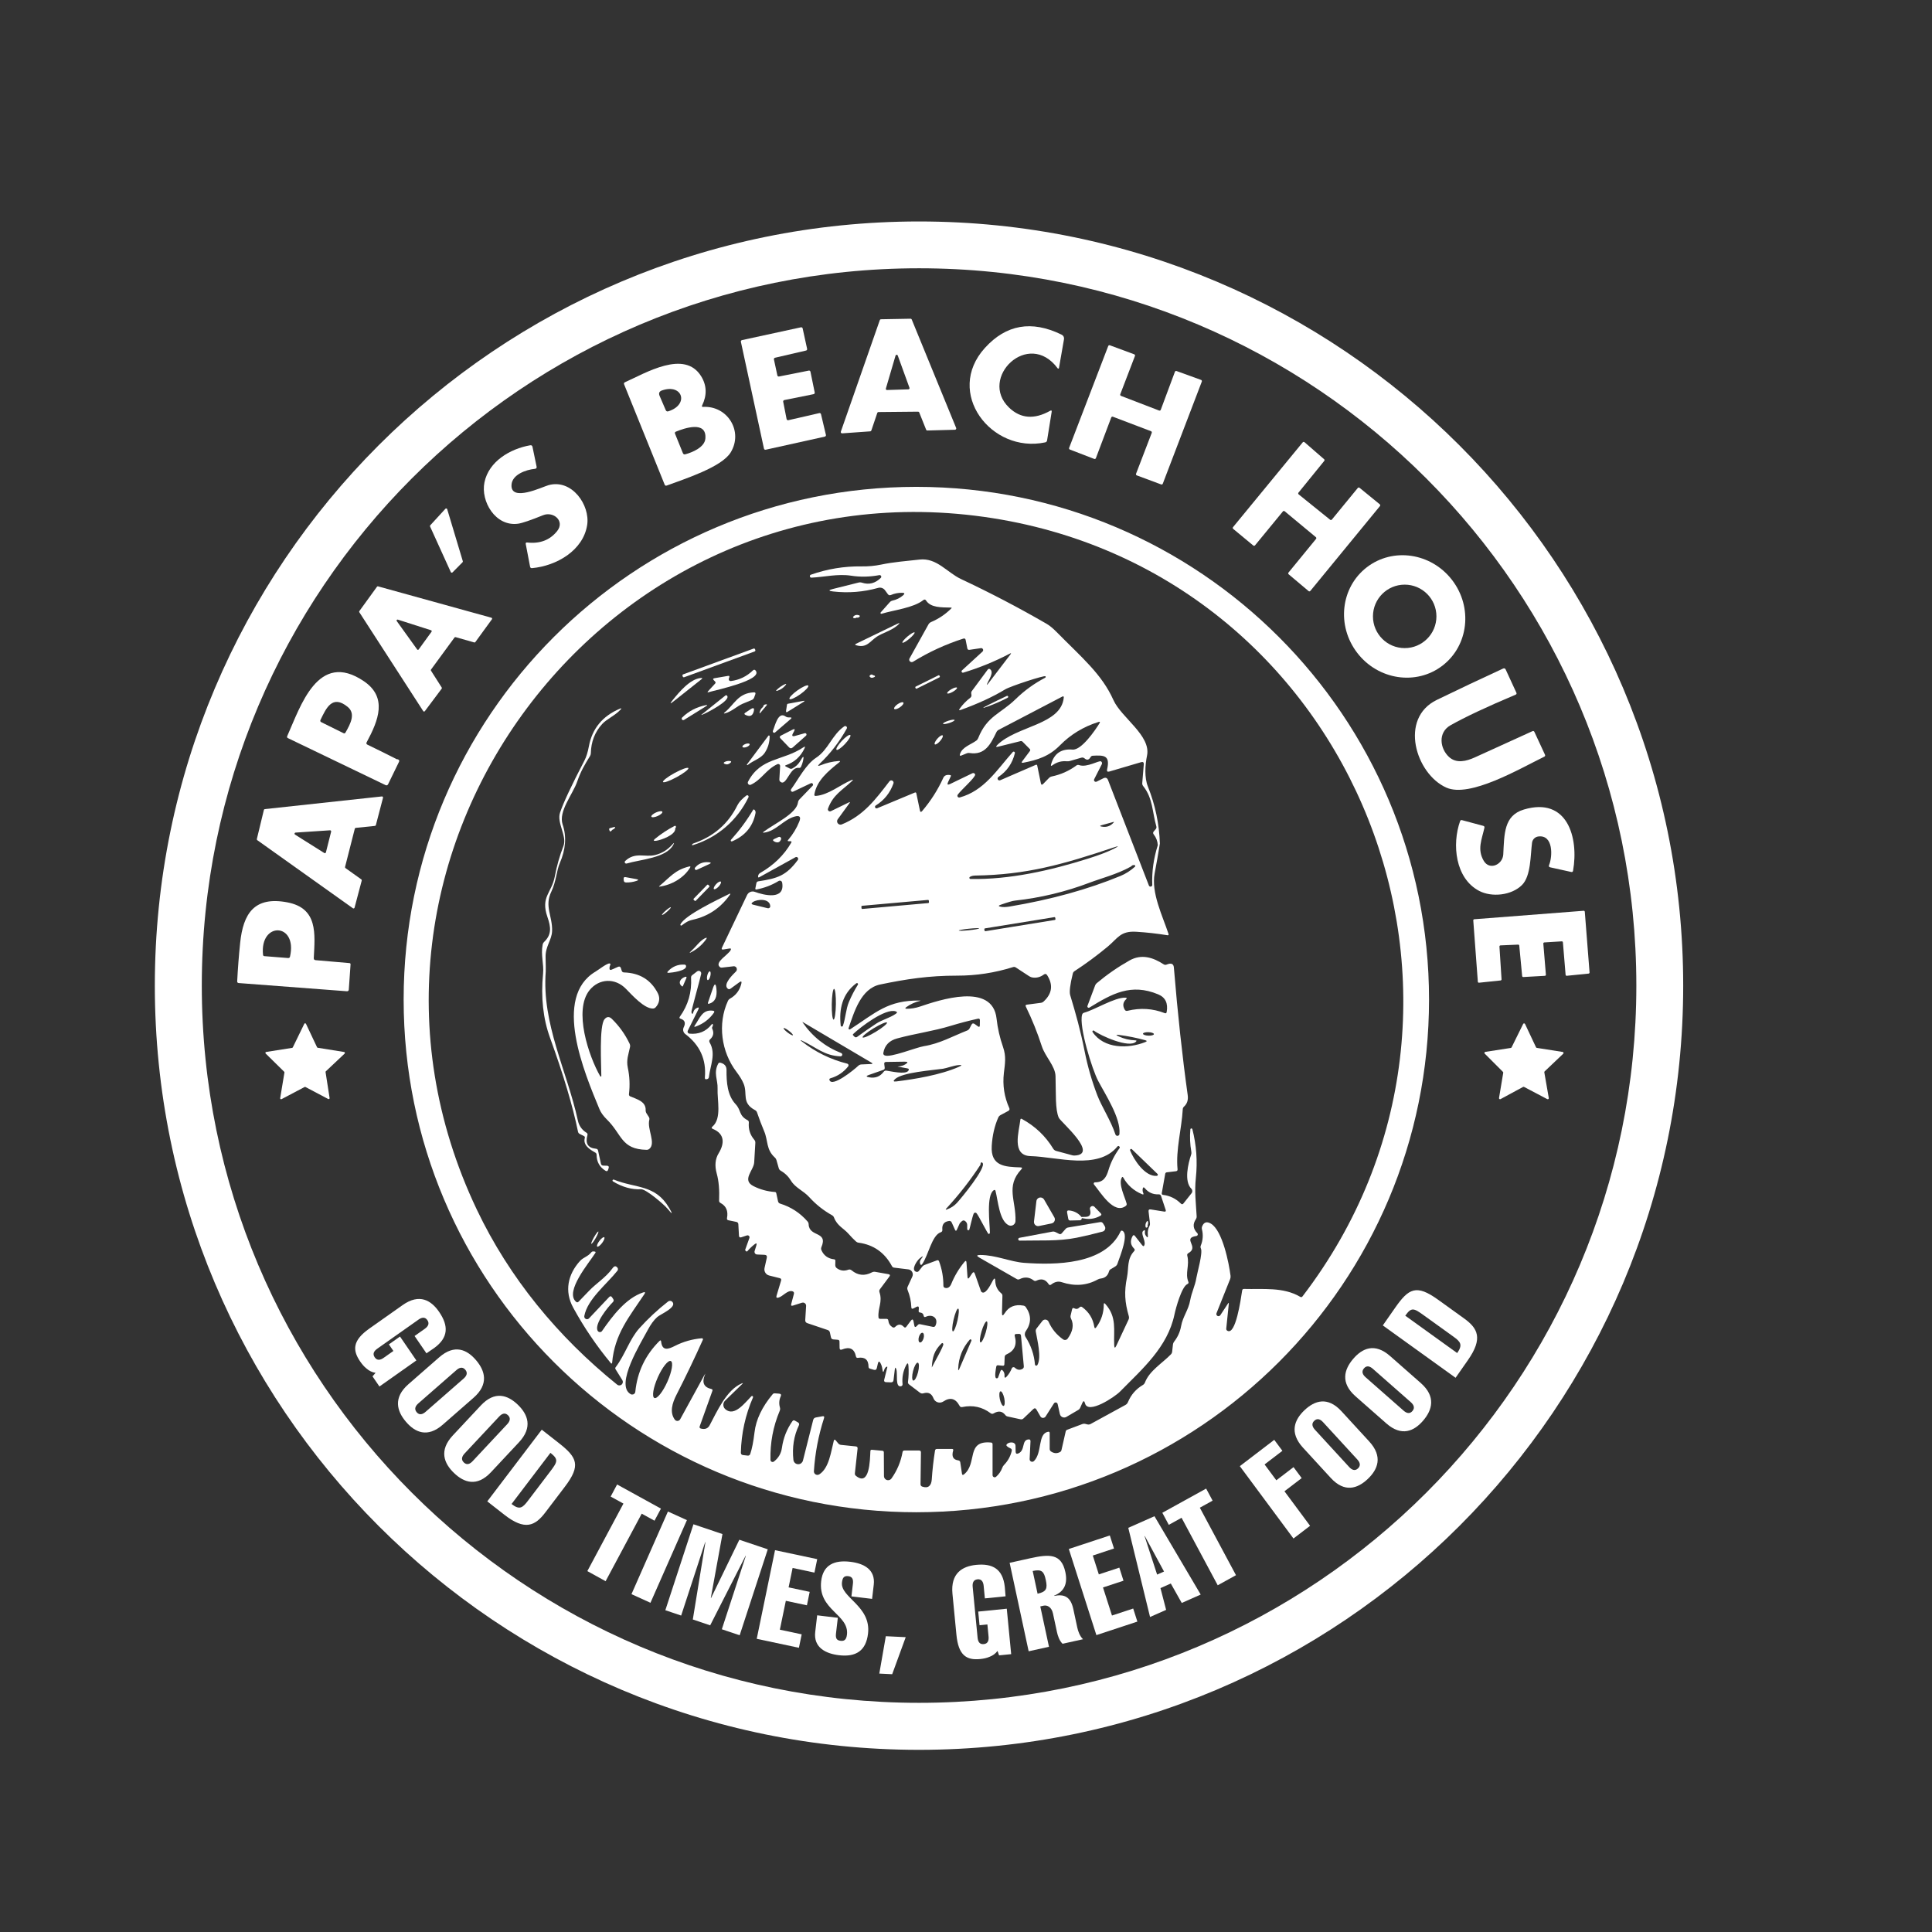 <svg xmlns="http://www.w3.org/2000/svg" xmlns:xlink="http://www.w3.org/1999/xlink" id="Layer_1" x="0px" y="0px" viewBox="0 0 2000 2000" style="enable-background:new 0 0 2000 2000;" xml:space="preserve"><rect x="0" y="0" width="2000" height="2000" fill="#333333" stroke="none"/><style type="text/css">	.st0{fill:#FFFFFF;}</style><g>	<path class="st0" d="M951.36,229.26C951.36,229.26,951.36,229.26,951.36,229.26c-436.9,0-791.08,354.18-791.08,791.08  s354.18,791.08,791.08,791.08s791.08-354.18,791.08-791.08S1388.26,229.26,951.36,229.26z M951.42,1762.76  c-410.08,0-742.52-332.44-742.52-742.52s332.44-742.52,742.52-742.52s742.52,332.44,742.52,742.52S1361.5,1762.76,951.42,1762.76z"></path>	<path class="st0" d="M871.85,448.6l28.95-2.07c0.55-0.03,1.03-0.4,1.22-0.92l6.14-18.14c0.2-0.56,0.72-0.93,1.31-0.92l40.84-0.39  c0.58-0.01,1.11,0.34,1.31,0.89l7.1,17.74c0.22,0.53,0.74,0.87,1.31,0.85l28.52-0.76c0.17,0,0.34-0.04,0.5-0.1  c0.7-0.29,1.04-1.1,0.75-1.8l-45.96-112.2c-0.22-0.53-0.74-0.87-1.31-0.85l-30.49,0.56c-0.59,0.01-1.1,0.4-1.28,0.95l-40.31,115.35  c-0.06,0.17-0.08,0.35-0.07,0.53C870.43,448.09,871.09,448.66,871.85,448.6z M917.06,402.21l9.99-34.04  c0.11-0.4,0.41-0.72,0.8-0.85c0.64-0.21,1.32,0.14,1.53,0.78l12.09,33.31c0.05,0.12,0.07,0.25,0.08,0.37  c0.03,0.67-0.49,1.24-1.16,1.27l-22.11,0.69c-0.13,0-0.25-0.01-0.37-0.04C917.25,403.53,916.87,402.86,917.06,402.21z"></path>	<path class="st0" d="M1081.95,457.96c1.16-0.26,1.83-0.97,2-2.14l4.73-29.44c0.24-1.47-0.28-1.84-1.58-1.12  c-16.47,9.22-30.65,8.1-42.55-3.35c-31.8-30.59,20.14-81.55,50.37-40.58c0.11,0.15,0.27,0.25,0.45,0.28  c0.4,0.07,0.78-0.2,0.87-0.61l5.13-29.41c0.44-2.45-0.46-4.22-2.69-5.29c-30.77-14.96-57.13-10.35-79.08,13.83  C977.57,406.45,1026.23,469.73,1081.95,457.96z"></path>	<path class="st0" d="M790.86,464.44C790.86,464.44,790.86,464.44,790.86,464.44c0.18,0.8,0.98,1.3,1.77,1.12l61.21-13.57  c0.01,0,0.02,0,0.03-0.01c0.8-0.18,1.3-0.97,1.12-1.77l-5.09-21.45c0,0,0-0.01,0-0.01c-0.18-0.8-0.98-1.29-1.77-1.11L816.06,435  c-0.02,0-0.04,0.01-0.06,0.01c-0.8,0.14-1.57-0.39-1.72-1.19l-3.52-17.94c-0.16-0.8,0.35-1.58,1.15-1.74l30.32-6.11  c0.8-0.16,1.31-0.94,1.15-1.74l-4.4-21.49c-0.16-0.8-0.94-1.31-1.74-1.15l-30.78,6.11c-0.79,0.16-1.56-0.33-1.74-1.12l-3.55-16.56  c-0.16-0.79,0.33-1.56,1.12-1.74l32.16-7.46c0.77-0.19,1.25-0.96,1.08-1.74l-4.63-21.19c0,0,0-0.01,0-0.01  c-0.18-0.8-0.98-1.29-1.77-1.11l-61.01,13.24c-0.01,0-0.02,0-0.03,0.01c-0.8,0.18-1.3,0.97-1.12,1.77L790.86,464.44z"></path>	<path class="st0" d="M1107.52,465.36l25.23,9.72c0.01,0,0.02,0.01,0.03,0.01c0.68,0.24,1.44-0.12,1.68-0.8l15.9-42.12  c0.25-0.68,1-1.03,1.68-0.79l39.49,15.01c0.67,0.26,1,1,0.76,1.68l-16.26,42.35c0,0.01-0.01,0.02-0.01,0.03  c-0.24,0.68,0.12,1.44,0.8,1.68l25.2,9.36c0.67,0.25,1.42-0.09,1.68-0.76l40.41-105.73c0,0,0-0.01,0-0.01  c0.26-0.68-0.08-1.44-0.76-1.7l-25.4-9.2c-0.67-0.25-1.42,0.09-1.68,0.76l-14.65,39.36c0,0.01-0.01,0.02-0.01,0.03  c-0.26,0.68-1.02,1.02-1.7,0.76l-39.46-15.18c-0.67-0.26-1-1-0.76-1.68l15.21-39.66c0-0.01,0.01-0.02,0.01-0.03  c0.24-0.68-0.12-1.44-0.8-1.68l-25.2-9.33c-0.67-0.25-1.42,0.09-1.68,0.76l-40.48,105.46  C1106.51,464.35,1106.85,465.1,1107.52,465.36z"></path>	<path class="st0" d="M688.03,501.63c0.42,1.05,1.16,1.38,2.23,0.99c18.07-6.74,56.77-18.92,66.17-34.33  c13.14-21.59-3.09-48.4-28.58-47.08c-1.18,0.07-1.51-0.44-0.99-1.51c5.15-10.69,4.8-20.76-1.05-30.23  c-17.22-27.83-57.46-3.32-78.82,6.21c-1.03,0.46-1.33,1.22-0.89,2.27L688.03,501.63z M730.18,454.15  c-0.79,8.84-13.27,14.13-20.76,16.13c-1.2,0.33-2.05-0.1-2.53-1.28L698.8,449c-0.42-1.01-0.11-1.73,0.92-2.17  C707.93,443.48,731.92,434.87,730.18,454.15z M685.33,404.15c21.22-7.33,28.35,14.69,6.57,21.62c-1.27,0.42-2.18,0.01-2.73-1.22  l-6.34-14.72C681.63,407.03,682.46,405.13,685.33,404.15z"></path>	<path class="st0" d="M1297.38,564.71C1297.38,564.71,1297.38,564.71,1297.38,564.71c0.55,0.45,1.35,0.38,1.81-0.16l28.88-35.15  c0,0,0,0,0,0c0.45-0.54,1.26-0.62,1.8-0.16l32.33,26.84c0,0,0,0,0,0c0.54,0.45,0.62,1.26,0.16,1.8l-28.52,34.83c0,0,0,0,0,0  c-0.45,0.54-0.38,1.35,0.17,1.8l20.63,17.38c0,0,0,0,0,0c0.54,0.45,1.35,0.38,1.8-0.17l72.08-87.85c0,0,0,0,0,0  c0.45-0.54,0.38-1.35-0.17-1.8l-20.96-17.12c0,0,0,0,0,0c-0.54-0.45-1.35-0.38-1.8,0.17l-26.84,32.72c0,0,0,0-0.01,0.01  c-0.44,0.55-1.25,0.64-1.8,0.19l-32.59-26.28c0,0,0,0,0,0c-0.54-0.45-0.62-1.26-0.16-1.8l26.65-32.82  c0.44-0.53,0.38-1.31-0.13-1.77l-20.34-17.64c0,0,0,0,0,0c-0.54-0.45-1.35-0.38-1.8,0.17l-72.15,87.79c0,0,0,0,0,0  c-0.45,0.54-0.38,1.35,0.17,1.8L1297.38,564.71z"></path>	<path class="st0" d="M536.33,542.14c4.21-0.59,12.84-3.53,25.89-8.81c10.61-4.27,22.93,6.01,14.46,16.53  c-7.51,9.29-17.81,13.2-30.88,11.73c-1.27-0.15-1.79,0.39-1.54,1.64l4.47,23.36c0.22,1.14,0.91,1.65,2.07,1.54  c25.4-2.33,52.93-18.33,57.04-44.65c3.19-20.53-15.8-48.03-40.08-41.23c-6.14,1.71-39.36,17.91-38.24-0.39  c0.66-10.61,14.92-15.61,24.25-16.53c1.42-0.15,1.99-0.93,1.71-2.33l-4.24-20.4c-0.28-1.34-1.1-1.88-2.43-1.64  c-20.86,3.68-42.74,16.69-47.28,38.28C497.4,518.91,512.88,545.36,536.33,542.14z"></path>	<path class="st0" d="M1479.33,1034.73c0-293.12-237.62-530.74-530.74-530.74s-530.74,237.62-530.74,530.74v0  c0,293.12,237.62,530.74,530.74,530.74h0C1241.71,1565.47,1479.33,1327.85,1479.33,1034.73z M677.41,1447.19  C677.41,1447.19,677.41,1447.19,677.41,1447.19c-2.75-1.23-1.17-10.78,3.53-21.34c4.7-10.56,10.74-18.13,13.49-16.9c0,0,0,0,0,0  c2.75,1.23,1.17,10.78-3.53,21.34C686.2,1440.85,680.16,1448.41,677.41,1447.19z M1287.82,1334.3c-1.12-0.04-1.76,0.5-1.94,1.64  c-1.54,10.15-6.8,46.42-15.24,41.69c-0.92-0.5-1.33-1.28-1.22-2.33l2.63-25.59c0.11-1.2-0.16-1.3-0.82-0.3l-7.95,12.06  c-0.59,0.92-1.75,1.28-2.76,0.86c-1.14-0.48-1.67-1.79-1.19-2.93l14.09-35.29c0.44-1.1,0.58-2.23,0.43-3.42  c-1.68-13.24-8.35-46.95-20.37-54.01c-4.21-2.48-7.21-1.54-9,2.79c-0.42,1.03-0.49,2.08-0.23,3.15c1.42,5.72,1.02,11.33-1.22,16.85  c-0.39,0.96-0.36,1.93,0.1,2.89c2.23,4.53-3.81,25.27-4.67,30.59c-1.22,7.82-4.9,14.85-6.37,23.03  c-1.87,10.38-7.66,16.95-9.43,26.84c-1.07,5.94-3.49,11.3-7.26,16.1c-0.68,0.88-1.07,1.85-1.18,2.92l-0.82,7.46  c-0.11,1.03-0.53,1.93-1.25,2.69c-8.97,9.27-22.21,16.89-26.91,29.18c-0.44,1.12-1.16,1.97-2.17,2.56  c-7.1,4.18-12.23,10.09-15.41,17.71c-0.53,1.29-1.4,2.28-2.63,2.96l-35.98,19.68c-1.12,0.61-2.3,0.76-3.55,0.43l-1.81-0.46  c-1.14-0.31-2.26-0.25-3.35,0.16l-15.64,5.88c-0.81,0.31-1.3,0.87-1.48,1.68l-4.37,19.25c-0.22,1.03-0.8,1.77-1.74,2.23  c-3.04,1.53-6.05,1.32-9-0.62c-0.99-0.66-1.48-1.57-1.48-2.73v-16.39c0-1.12-0.55-1.57-1.64-1.35  c-10.94,2.04-5.85,21.39-14.59,30.29c-0.54,0.54-1.28,0.82-2.03,0.79c-1.47-0.07-2.58-1.31-2.5-2.76l0.89-18.46  c0.07-1.42-0.61-2.07-2.04-1.94c-7.43,0.62-3.12,11.2-10.45,14.46c-1.88,0.83-2.85,0.23-2.89-1.81l-0.13-6.08  c-0.02-1.16-0.51-2.07-1.48-2.73c-1.84-1.22-5.62-0.89-7.46,1.08c-0.66,0.72-0.64,1.41,0.07,2.07c1.03,0.94,2.17,1.65,3.42,2.14  c1.38,0.53,1.89,1.5,1.54,2.92c-1.34,5.5-4,10.29-7.98,14.39c-0.83,0.85-1.45,1.85-1.84,2.99c-1.31,3.57-3.44,6.65-6.37,9.23  c-0.4,0.35-0.9,0.54-1.43,0.54c-1.22,0.01-2.21-0.97-2.22-2.18v-32.03c0-1.07-0.54-1.66-1.61-1.77  c-26.38-2.5-13.67,21.78-28.09,33.05c-1.1,0.85-1.75,0.59-1.97-0.79l-1.74-11.66c-0.18-1.25-0.9-1.96-2.17-2.14  c-5.23-0.72-6.98-4.1-5.22-10.12c0.35-1.14-0.08-1.71-1.28-1.71h-15.44c-1.2,0-1.89,0.59-2.07,1.77  c-1.58,9.94-2.69,19.9-3.35,29.86c-0.43,6.28-3.55,9.53-9.79,7.39c-1.25-0.42-1.86-1.29-1.84-2.63l0.43-32.82  c0.02-1.29-0.62-1.94-1.94-1.94h-15.15c-1.1,0-1.74,0.54-1.94,1.61c-1.8,9.99-5.62,19.1-11.47,27.34c-0.8,1.1-2.06,1.76-3.42,1.78  c-2.38,0.04-4.33-1.86-4.37-4.24l-0.13-24.64c-0.02-0.96-0.5-1.49-1.45-1.58l-10.87-1.02c-1.03-0.11-1.57,0.36-1.61,1.41  c-0.43,9.46-0.79,36.96-14.92,25.59c-0.88-0.7-1.25-1.61-1.12-2.73l2.79-25.5c0.15-1.36-0.46-2.11-1.84-2.27l-15.34-1.58  c-1.16-0.13-2.11-0.65-2.86-1.54l-2.6-3.12c-0.96-1.14-1.63-0.99-2,0.46c-2.92,11.3-4.83,28.22-14.95,34.69  c-0.66,0.43-1.45,0.63-2.24,0.58c-2.01-0.14-3.52-1.88-3.38-3.89c1.2-18.73,4.71-37.05,10.51-54.97c0.48-1.51-0.07-2.12-1.64-1.84  l-6.83,1.25c-1.49,0.28-2.42,1.15-2.79,2.6l-10.58,41.96c-0.5,2.08-2.27,3.61-4.4,3.82c-2.76,0.27-5.22-1.75-5.49-4.51  c-1.4-12.86,0.47-24.73,5.62-35.61c0.68-1.4,0.33-2.49-1.05-3.25l-2.99-1.71c-1.07-0.59-1.96-0.38-2.66,0.62  c-5.8,8.32-9.41,17.51-10.81,27.57c-0.81,5.8-3.58,10.52-8.31,14.16c-0.38,0.29-0.84,0.45-1.31,0.46  c-1.22,0.02-2.22-0.95-2.23-2.17c-0.44-17.65,2.75-34.59,9.56-50.79c0.48-1.14,0.56-2.29,0.23-3.45  c-1.14-3.99-0.87-7.84,0.82-11.56c0.77-1.71,0.21-2.64-1.68-2.79l-4.34-0.33c-0.99-0.09-1.79,0.25-2.4,1.02  c-10.93,13.1-17.16,26.2-18.69,39.29c-1.14,9.66-2.61,17.11-4.4,22.34c-0.46,1.38-1.42,1.98-2.89,1.81l-4.63-0.56  c-1.51-0.18-2.26-1.04-2.23-2.6c0.48-19.89,4.68-38.92,12.58-57.1c0.16-0.39,0.07-0.83-0.22-1.13c-0.41-0.41-1.07-0.42-1.49-0.02  c-6.34,6.31-17.48,21.65-26.94,13.4c-0.13-0.11-0.25-0.23-0.37-0.36c-2.32-2.4-2.26-6.23,0.14-8.55l17.61-17.08  c1.14-1.07,0.99-1.3-0.46-0.69c-15.7,6.67-25.56,29.04-33.18,43.34c-1.8,3.33-4.8,4.46-9,3.38c-1.29-0.35-1.71-1.15-1.25-2.4  l13.11-36.63c0.37-1.05,0.01-1.7-1.08-1.94c-7.71-1.77-9.96-6.61-6.74-14.52c0.79-1.93,0.47-1.6-0.95,0.99l-24.58,44.88  c-0.24,0.42-0.56,0.79-0.95,1.07c-1.48,1.07-3.56,0.74-4.63-0.74c-5.49-7.59-2.66-17.02,1.74-25.66  c9.55-18.68,18.66-37.68,27.34-57c0.08-0.18,0.12-0.37,0.1-0.57c-0.06-0.6-0.59-1.03-1.18-0.97c-9.86,0.83-19.18,3.48-27.96,7.95  c-6.67,3.42-13.08,5.59-14.16-4.5c-0.15-1.45-0.74-1.65-1.77-0.62c-14.59,14.54-22.91,32.06-24.97,52.53  c-0.04,0.44-0.18,0.86-0.39,1.24c-0.86,1.56-2.82,2.12-4.38,1.26c-16.89-9.46,11.24-54.18,17.58-66.33  c3.09-5.87,6.38-10.37,9.89-13.5c3.35-2.99,20.86-10.18,15.61-15.74c-1.16-1.24-3.07-1.38-4.4-0.33  c-10.95,8.59-20.87,17.83-29.77,27.73c-10.12,11.27-14.72,27.4-24.48,40.25c-0.53,0.68-0.56,1.39-0.1,2.14l7.03,11.27  c0.75,1.27,0.65,2.88-0.25,4.05c-1.22,1.58-3.49,1.87-5.07,0.65c-61.54-49.61-111.71-110.59-145.38-181.33  c-174.29-366.3,134.47-778.86,534.28-715.64c376.61,59.57,552.52,502.35,320.53,805.53c-0.68,0.9-1.5,1.05-2.46,0.46  C1328.43,1332.13,1307.47,1334.83,1287.82,1334.3z"></path>	<path class="st0" d="M466.65,592.18c0.06,0.12,0.13,0.23,0.23,0.33c0.44,0.44,1.14,0.44,1.58,0l10.38-10.48  c0.27-0.29,0.37-0.7,0.26-1.08l-16.16-53.82c-0.06-0.18-0.16-0.34-0.29-0.47c-0.45-0.43-1.15-0.41-1.58,0.04l-15.67,17.08  c-0.3,0.33-0.38,0.81-0.2,1.22L466.65,592.18z"></path>	<path class="st0" d="M1414.91,587.25c-27.08,20.86-31.5,60.55-9.85,88.66c21.64,28.11,61.15,33.98,88.23,13.12  c27.08-20.86,31.5-60.55,9.85-88.66C1481.5,572.27,1441.99,566.39,1414.91,587.25C1414.91,587.25,1414.91,587.25,1414.91,587.25z   M1454.13,605.22c18.15,0,32.85,14.71,32.85,32.85c0,18.15-14.71,32.85-32.85,32.85c-18.15,0-32.85-14.71-32.85-32.85  C1421.28,619.93,1435.99,605.22,1454.13,605.22z"></path>	<path class="st0" d="M438.13,736.15c0.07,0.1,0.15,0.19,0.25,0.26c0.46,0.33,1.09,0.23,1.42-0.23l17.45-23.29  c0.25-0.34,0.26-0.8,0.03-1.15l-11.14-17.48c-0.22-0.36-0.19-0.82,0.07-1.15l24.31-33.18c0.26-0.34,0.71-0.49,1.12-0.36l19.32,5.49  c0.42,0.12,0.87-0.04,1.12-0.39l17.18-23.62c0.07-0.1,0.12-0.21,0.16-0.33c0.15-0.54-0.17-1.1-0.71-1.25l-117.32-32.46  c-0.41-0.13-0.86,0.02-1.12,0.36l-18.3,25.27c-0.24,0.35-0.24,0.8,0,1.15L438.13,736.15z M410.59,642.1  c0.15-0.52,0.7-0.82,1.22-0.67l34.43,11.01c0.1,0.03,0.19,0.08,0.27,0.14c0.44,0.32,0.54,0.93,0.23,1.38l-13.31,18.33  c-0.06,0.09-0.14,0.17-0.24,0.24c-0.44,0.31-1.06,0.21-1.37-0.24l-21.09-29.34C410.56,642.69,410.51,642.38,410.59,642.1z"></path>	<path class="st0" d="M889.13,636.89c-2.23-0.72-4.07-0.35-5.52,1.12c-0.9,0.92-0.73,1.54,0.49,1.87c0.94,0.26,1.72,0.09,2.33-0.53  c1.38,0.18,2.4-0.03,3.06-0.62C890.43,637.9,890.31,637.29,889.13,636.89z"></path>	<path class="st0" d="M928.19,646.09l-41.99,20.34c-1.29,0.61-1.25,1.13,0.13,1.54c10.87,3.22,14.03-3.98,21.39-8.9  c5.85-3.91,14.82-6.05,21.32-11.7C931.98,644.81,931.7,644.38,928.19,646.09z"></path>			<ellipse transform="matrix(0.764 -0.645 0.645 0.764 -203.466 762.862)" class="st0" cx="940.58" cy="659.43" rx="8.21" ry="1.51"></ellipse>	<path class="st0" d="M706.8,700.38c0.22,0.6,0.88,0.9,1.48,0.68l72.94-26.69c0.6-0.22,0.9-0.88,0.68-1.48l-0.29-0.8  c-0.22-0.6-0.88-0.9-1.48-0.68L707.2,698.1c-0.6,0.22-0.9,0.88-0.68,1.48L706.8,700.38z"></path>	<path class="st0" d="M1497.14,815.29c24.21,10.91,75.24-19.09,101.42-31.93c0.96-0.48,1.22-1.2,0.76-2.17l-10.91-23.52  c-0.44-0.92-1.12-1.17-2.04-0.76c-19.89,9.13-39.81,18.2-59.76,27.2c-8.54,3.84-18.86,6.6-26.58-0.49  c-9.46-8.71-11.66-25.36,1.51-32.82c15.14-8.54,37.6-19.1,67.39-31.67c0.99-0.42,1.25-1.12,0.79-2.1l-11.01-23.89  c-0.59-1.27-1.52-1.61-2.79-1.02c-23.13,10.65-45.96,21.44-68.5,32.39C1447.99,743.64,1465.6,801.1,1497.14,815.29z"></path>	<path class="st0" d="M779.43,693.99c-6.37,6.2-13.99,9.88-22.83,11.04c-0.29,0.04-0.59,0.01-0.88-0.08  c-1.02-0.34-1.56-1.42-1.23-2.41l0.46-1.35c0.42-1.23-0.01-1.73-1.28-1.51l-14.06,2.4c-1.58,0.28-1.8,0.99-0.66,2.1l1.28,1.31  c0.7,0.7,0.72,1.41,0.07,2.14l-7,7.59c-1.31,1.42-1.05,1.83,0.79,1.22c5.42-1.77,56.21-12.25,48.17-22.24  C781.38,693.1,780.43,693.03,779.43,693.99z"></path>	<path class="st0" d="M298.14,764.14l100.9,48.56c1.23,0.59,2.15,0.27,2.76-0.95l11.27-23.16c0.46-0.92,0.26-1.66-0.59-2.23  c-0.55-0.37-1.08-0.49-1.61-0.36c-9.97-5.06-20.13-10.1-30.49-15.11c-1.14-0.55-1.4-1.39-0.79-2.53  c12.25-22.74,21.72-46.46-2.92-63.18c-47.67-32.33-65.68,26.45-79.31,56.77C296.89,762.95,297.15,763.68,298.14,764.14z   M331.81,745.18c5.82-11.99,12.16-26.48,28.12-13.4c8.41,6.87,3.06,17.28-2.3,26.58c-0.48,0.85-1.16,1.06-2.04,0.62l-22.97-11.37  C331.54,747.07,331.27,746.25,331.81,745.18z"></path>	<path class="st0" d="M904.28,699.12c-0.33-0.11-0.62-0.26-0.89-0.46c-0.96-0.68-1.92-0.51-2.86,0.49c-0.48,0.5-0.49,1.01-0.03,1.51  c1.14,1.31,2.8,1.33,4.99,0.03c0.14-0.08,0.25-0.22,0.3-0.38c0.12-0.36-0.07-0.75-0.43-0.87  C904.99,699.34,904.63,699.23,904.28,699.12z"></path>	<path class="st0" d="M972.62,699.54c-0.23-0.46-0.78-0.64-1.23-0.41l-23.37,11.6c-0.46,0.23-0.64,0.78-0.41,1.23l0.23,0.47  c0.23,0.46,0.78,0.64,1.23,0.41l23.37-11.6c0.46-0.23,0.64-0.78,0.41-1.23L972.62,699.54z"></path>	<path class="st0" d="M697.65,725.76l28.39-22.51c1.36-1.07,1.17-1.53-0.56-1.38c-11.14,0.99-22.28,14.46-29.01,22.7  C693.14,728.66,693.53,729.05,697.65,725.76z"></path>	<path class="st0" d="M804.99,714.96c3.24-1.05,5.92-2.88,8.05-5.49c1.27-1.53,1-1.87-0.82-1.02c-2.8,1.29-5.43,3.1-7.89,5.42  C802.95,715.19,803.17,715.55,804.99,714.96z"></path>	<path class="st0" d="M828.45,718.7c5.37-3.82,9.07-7.82,8.28-8.94c-0.8-1.12-5.8,1.06-11.17,4.87s-9.07,7.82-8.28,8.94  S823.08,722.51,828.45,718.7z"></path>			<ellipse transform="matrix(0.868 -0.497 0.497 0.868 -224.868 584.199)" class="st0" cx="985.36" cy="714.66" rx="5.82" ry="1.54"></ellipse>	<path class="st0" d="M781.89,718.77c0.53-1.45,0.01-2.14-1.54-2.07c-16.43,0.82-20.07,12.48-30,20.63  c-1.47,1.2-1.29,1.54,0.53,1.02c6.77-1.91,12.42-7.49,17.68-9.73c3.2-1.38,6.43-2.72,9.69-4.01c1.16-0.46,1.96-1.28,2.4-2.46  L781.89,718.77z"></path>	<path class="st0" d="M750.91,720.01l-24.25,19.42c-0.9,0.72-0.81,0.88,0.26,0.46c4.37-1.64,30.03-14.85,25.73-19.71  C752.12,719.59,751.54,719.53,750.91,720.01z"></path>	<path class="st0" d="M1043.12,722.28c0.51-0.24,0.72-0.86,0.48-1.36c-0.24-0.51-0.86-0.72-1.36-0.48  c-6.72,3.13-13.38,6.37-19.98,9.73c-5.94,3-5.78,3.37,0.46,1.12C1029.75,728.72,1036.55,725.72,1043.12,722.28z"></path>	<path class="st0" d="M815.34,736.84l16.36-10.18c1.73-1.07,1.59-1.42-0.43-1.05l-15.51,2.89c-0.64,0.11-1,0.48-1.08,1.12  l-0.95,6.18C813.51,737.3,814.05,737.65,815.34,736.84z"></path>	<path class="st0" d="M925.68,733.8c0.62,0.91,3.26,0.2,5.88-1.58c2.62-1.79,4.24-3.98,3.62-4.9c-0.62-0.91-3.26-0.21-5.88,1.58  C926.68,730.7,925.05,732.89,925.68,733.8z"></path>	<path class="st0" d="M787.41,737.59l6.14-7.33c0.7-0.85,0.5-1.24-0.59-1.15c-1.8,0.11-2.8,1-3.02,2.66  c-1.73,1.31-2.89,3.09-3.48,5.32C786.06,738.63,786.38,738.8,787.41,737.59z"></path>	<path class="st0" d="M730.41,730.04c-9.51,1.93-17.59,6.18-24.25,12.75c-0.53,0.52-0.62,1.33-0.23,1.96  c0.46,0.74,1.43,0.97,2.17,0.5l22.74-14.13C732.74,729.96,732.6,729.6,730.41,730.04z"></path>	<path class="st0" d="M600.17,1173.87l4.4,2.23c0.79,0.39,1.06,1.02,0.82,1.87c-2,7.26,4.63,11.76,10.81,15.15  c0.92,0.5,1.39,1.29,1.41,2.37c0.04,7.25,3.12,12.75,9.23,16.49c1.31,0.79,2.2,0.45,2.66-1.02l0.56-1.74  c0.5-1.58-0.08-2.4-1.74-2.46l-3.84-0.13c-1.34-0.04-2.15-0.72-2.43-2.04l-2.92-13.54c-0.26-1.14-0.97-1.76-2.14-1.87  c-8.35-0.74-11.3-5.43-8.87-14.06c0.31-1.07-0.01-1.91-0.95-2.5c-4.77-2.94-7.76-7.18-8.97-12.75  c-11.37-51.88-37.39-99.85-33.25-154.12c0.09-1.23,0.03-6.19-0.16-14.88c-0.3-11.27,6.41-17.58,6.74-27.11  c0.49-15.31-8.12-25.63-0.85-40.58c5.16-10.71,5.42-21.88,8.84-29.73c6.15-14.22,7.13-27.53,2.92-39.95  c-4.6-13.57,10.51-31.15,15.11-44.49c3.58-10.45,7.79-17.51,13.17-26.25c0.59-0.94,0.9-1.96,0.92-3.06  c0.26-11.81,4.15-21.85,11.66-30.13c4.7-5.22,13.4-8.74,19.12-15.01c1.23-1.34,1.01-1.65-0.66-0.95  c-18.03,7.64-28.74,20.62-32.13,38.93c-1.14,6.13-2.69,11.09-4.67,14.88c-13.47,25.87-21.87,43.81-25.2,53.82  c-3.58,10.74,7.49,24.35,3.52,34.56c-3.9,10.08-6.87,20.51-8.9,31.31c-3.29,17.51-14.92,21.13-7.69,42.09  c3.71,10.74,4.5,18.23-3.38,25.86c-0.81,0.79-1.33,1.73-1.54,2.83c-2.1,10.58,1.38,20.11,0.43,30c-2.39,24.49,0.01,46.63,7.2,66.43  c13.89,38.31,23.53,70.69,28.95,97.15C598.55,1172.57,599.16,1173.37,600.17,1173.87z"></path>	<path class="st0" d="M780.22,736.64c0.99-3.68-0.12-4.48-3.32-2.4l-5.39,3.58c-1.25,0.81-1.2,1.54,0.13,2.2  C776.17,742.28,779.03,741.15,780.22,736.64z"></path>	<path class="st0" d="M802.36,758.22l16.1-13.86c1.31-1.14,1.11-1.71-0.62-1.71h-1.58c-1.12,0-2.14-0.33-3.06-0.99  c-7.92-5.68-11.1,10.51-13.11,14.88c-0.22,0.51-0.13,1.1,0.23,1.52C800.84,758.68,801.75,758.75,802.36,758.22z"></path>	<path class="st0" d="M976.23,749.2c0.21,0.66,3.06,0.33,6.36-0.73c3.3-1.06,5.8-2.45,5.59-3.11c-0.21-0.66-3.06-0.33-6.36,0.73  C978.53,747.16,976.02,748.55,976.23,749.2z"></path>	<path class="st0" d="M1237.95,1262.12c0.61-0.92,0.89-1.94,0.82-3.06c-0.72-13.67-2.37-25.46-0.82-39.79  c1.8-17,0.59-33.77-3.61-50.33c-0.11-0.44-0.49-0.76-0.94-0.8c-0.58-0.05-1.09,0.39-1.13,0.96c-0.7,7.8-0.36,15.55,1.02,23.26  c0.18,1.01,0.1,1.99-0.23,2.96c-3.12,9.17-7.52,27.53,0.2,35.25c1.25,1.25,1.37,3.25,0.26,4.63l-8.41,10.61  c-0.83,1.05-1.73,1.1-2.69,0.13c-5.08-5.08-11.19-8.08-18.33-9c-1.14-0.13-1.61-0.76-1.41-1.87l3.55-19.94  c0.18-0.9,0.72-1.41,1.64-1.54l9.49-1.15c1.23-0.15,1.77-0.85,1.64-2.1c-1.94-20.3,4.21-41.36,5.39-62  c0.04-1.12,0.48-2.05,1.31-2.79c3.24-2.94,4.51-6.91,3.81-11.93c-5.56-39.78-10.34-83.79-14.32-132.04  c-0.31-3.96-2.79-4.98-7.46-3.06c-1.1,0.46-2.14,0.37-3.12-0.26c-10.97-7.16-22.97-10.97-35.35-3.98  c-12.02,6.79-23.33,14.62-33.91,23.49c-0.74,0.61-1.29,1.37-1.64,2.27l-7.98,21.29c-0.16,0.42-0.12,0.89,0.12,1.27  c0.42,0.66,1.29,0.86,1.95,0.44c23.43-14.39,43.01-25.4,71.1-13.7c7.51,3.11,10.46,9.22,8.84,18.33c-0.22,1.18-0.89,1.56-2,1.12  c-12.48-4.86-25.34-5.66-38.57-2.4c-1.29,0.33-2.26-0.09-2.89-1.25c-2.28-4.01-1.83-7.55,1.35-10.61c1.16-1.12,0.94-1.7-0.66-1.74  c-11.17-0.33-31.54,12.52-42.65,15.54c-1.12,0.28-1.83,0.99-2.14,2.1c-3.42,12.02,10.38,56.71,16.66,68.54  c7.56,14.32,23.56,38.6,22.01,54.9c-0.07,0.88-0.67,1.63-1.51,1.88c-1.13,0.34-2.32-0.29-2.66-1.42  c-4.8-14.46-14.19-28.58-18.76-40.51c-5.63-14.74-9.99-29.86-13.08-45.37c-4.47-22.51-9.13-38.83-14.98-58.28  c-1.03-3.44-0.12-10.91,2.73-22.41c0.26-1.03,0.83-1.83,1.71-2.4c11.87-7.75,23.28-16.18,34.23-25.27  c10.58-8.81,13.27-16.56,29.67-15.54c10.58,0.64,21.3,1.83,32.16,3.58c1.23,0.22,1.64-0.26,1.25-1.45  c-6.21-18.76-18.07-42.55-14.32-62.49c1.95-10.29,3.76-20.61,5.42-30.95c-0.68-20.44-4.81-40.08-12.39-58.94  c-3.75-9.33-2.92-22.41-0.92-32.07c4.34-20.8-26.65-39.33-34.79-57.56c-11.99-26.81-32.69-43.93-58.84-70.44  c-3.79-3.85-7.25-6.69-10.38-8.51c-28.85-16.69-58.36-32.12-88.54-46.29c-14.49-6.8-25.07-22.21-42.97-20.17  c-13.47,1.54-26.71,2.46-40.05,5.26c-6.31,1.31-13.01,1.92-20.11,1.81c-17.83-0.24-35.28,2.63-52.34,8.61  c-0.63,0.23-1.05,0.85-1.03,1.52c0.02,0.87,0.75,1.56,1.62,1.53c13.54-0.66,27.17-4.17,41.07-2.04c9.55,1.49,19.32,1.29,29.31-0.59  c0.53-0.09,1.07,0.08,1.46,0.46c0.66,0.65,0.67,1.71,0.02,2.37c-5.74,5.69-12.25,7.36-19.55,4.99c-1.14-0.37-2.28-0.42-3.42-0.13  l-26.68,6.67c-4.69,1.16-4.63,2.02,0.16,2.56c15.92,1.82,31.52,0.58,46.79-3.71c2.62-0.73,5.43,0.25,7.03,2.46l2.96,4.04  c0.81,1.12,1.84,1.41,3.09,0.89c3.77-1.6,7.66-2.37,11.66-2.3c2.69,0.02,3.02,0.91,0.99,2.66c-3.15,2.69-6.79,4.5-10.91,5.42  c-1.14,0.24-2.09,0.8-2.86,1.68l-9.4,10.58c-0.19,0.22-0.26,0.52-0.17,0.8c0.13,0.45,0.61,0.71,1.06,0.58  c12.81-3.88,32.99-6.05,43.24-14.16c1.14-0.9,2.09-0.74,2.86,0.46c4.83,7.43,15.54,7.06,25.76,7.29c0.81,0.02,0.92,0.32,0.33,0.89  c-6.02,6.02-12.96,10.7-20.8,14.03c-1.25,0.53-2.2,1.38-2.86,2.56l-19.55,35.15c-0.47,0.81-0.45,1.81,0.04,2.61  c0.75,1.21,2.35,1.58,3.57,0.84c16.38-10.1,33.73-18.08,52.04-23.95c1.38-0.44,2.2,0.05,2.46,1.48l1.68,8.51  c0.24,1.27,1,1.81,2.27,1.61l11.83-1.74c0.67-0.1,1.34,0.14,1.8,0.64c0.76,0.83,0.71,2.12-0.12,2.88l-21.22,19.45  c-0.46,0.37-0.63,0.99-0.42,1.55c0.26,0.72,1.06,1.08,1.77,0.82c16.67-5.04,32.69-11.59,48.07-19.65c1.45-0.77,1.68-0.5,0.69,0.79  l-23.36,30.59c-1.01,1.36-1.23,1.24-0.66-0.36c1.35-3.75,7.43-11.66,2.86-14.95c-0.72-0.53-1.75-0.37-2.3,0.36l-16.53,22.34  c-0.53,0.7-0.73,1.49-0.62,2.37l0.23,1.48c0.18,1.29-0.25,2.33-1.28,3.12c-4.07,3.09-7.67,6.79-10.78,11.1  c-1.16,1.6-0.81,2.07,1.05,1.41c18-6.51,33.29-13.58,45.87-21.22c5.39-3.29,40.97-14.95,41.79-13.6c0.39,0.68,0.24,1.2-0.46,1.58  c-11.21,5.87-21.32,13.19-30.32,21.95c-15.97,15.57-29.6,17.28-38.93,40.58c-0.42,1.05-1.08,1.91-2,2.56  c-5.75,4.17-14.59,6.64-16.82,13.9c-0.48,1.6,0.04,2.07,1.58,1.41l5.45-2.23c0.88-0.37,1.79-0.48,2.73-0.33  c16.39,2.6,21.98-9.33,27.96-21.55c0.5-1.07,1.28-1.88,2.33-2.43l65.78-34.37c1.2-0.64,1.74-0.27,1.61,1.08  c-2.83,28.29-48.82,29.04-68.83,49.02c-1.75,1.73-1.43,2.3,0.95,1.71l23-5.72c0.92-0.22,1.71,0.01,2.37,0.69l7.29,7.39  c0.66,0.68,0.7,1.41,0.13,2.2l-7.85,10.48c-1.01,1.36-0.68,1.88,0.99,1.58c14.78-2.83,26.88-6.7,37.98-18  c11.02-11.21,24.29-19.27,39.82-24.18c1.62-0.53,1.98-0.05,1.08,1.41c-4.3,7-18.56,27.96-27.86,27.17  c-11.76-1.01-19.17,4.11-22.21,15.34c-0.42,1.58,0.03,1.88,1.35,0.92c4.56-3.29,9.52-4.68,14.88-4.17c1.16,0.11,2.3,0,3.42-0.33  l11.63-3.38c1.29-0.37,2.44-0.12,3.45,0.76c2.41,2.08,4.47,1.61,6.18-1.41c0.5-0.85,1.25-1.31,2.23-1.38  c11.43-0.62,18.27-0.62,14.88,14.09c-0.48,2.1,0.32,2.85,2.4,2.23l32.72-9.63c2.06-0.61,3,0.15,2.83,2.3l-1.58,19.32  c-0.09,1.16,0.23,2.19,0.95,3.09c10.15,12.71,9.3,26.61,13.6,41.59c0.35,1.14,0.13,2.16-0.66,3.06l-1.94,2.23  c-0.9,1.05-0.92,2.11-0.07,3.19c2.56,3.24,3.96,6.94,4.21,11.1c-4.36,13.8-6.26,27.5-5.72,41.1c0.02,0.75-0.43,1.44-1.13,1.72  c-0.93,0.37-1.98-0.08-2.35-1l-42.28-109.11c-0.94-2.43-2.58-3.07-4.93-1.91l-6.97,3.48c-0.51,0.24-1.1,0.24-1.61,0  c-0.93-0.45-1.33-1.56-0.88-2.5l7.85-15.41c0.59-1.2,0.36-2.22-0.69-3.06c-1.87-1.45-14.55,6.7-22.74,3.81  c-1.03-0.37-1.98-0.23-2.86,0.43c-7.64,5.63-16.12,9.41-25.43,11.33c-1.14,0.24-2.11,0.78-2.92,1.61l-5.98,6.11  c-1.25,1.27-2.05,1.03-2.4-0.72l-3.75-18.2c-0.2-0.92-0.71-1.19-1.54-0.82l-36.76,15.93c-0.88,0.41-1.92,0.11-2.45-0.7  c-0.58-0.9-0.32-2.1,0.57-2.68c8.83-6,14.5-14.2,17.02-24.61c0.14-0.5-0.03-1.03-0.43-1.35c-0.55-0.44-1.36-0.35-1.8,0.2  c-16.49,18.56-29.54,40.02-54.87,46.98c-0.54,0.16-1.12,0.07-1.59-0.25c-0.85-0.59-1.07-1.75-0.48-2.6  c2.96-4.44,18.73-18.14,18.04-20.93c-0.03-0.12-0.07-0.24-0.13-0.35c-0.47-1-1.66-1.43-2.67-0.96l-23.13,11.17  c-2.58,1.23-3.27,0.55-2.07-2.04l2.79-5.95c0.35-0.72,0.12-1.15-0.69-1.28c-3.57-0.59-5.92,0.36-7.06,2.86  c-5.59,12.35-12.88,23.81-21.88,34.37c-1.18,1.38-1.96,1.17-2.33-0.62l-3.68-17.58c-0.2-0.99-0.76-1.28-1.68-0.89l-38.83,16.2  c-0.77,0.37-1.68,0.07-2.1-0.67c-0.43-0.78-0.16-1.76,0.62-2.19c8.72-5.45,14.81-13.05,18.27-22.8c0.35-0.97,0.03-2.05-0.79-2.68  c-1.04-0.79-2.52-0.59-3.32,0.44c-14.36,18.73-26.88,35.55-49.41,44.65c-1.11,0.44-2.36,0.28-3.33-0.42  c-1.58-1.13-1.94-3.33-0.81-4.91l12.09-16.62c0.83-1.14,0.61-1.4-0.66-0.79l-18.56,9.04c-0.53,0.27-1.15,0.3-1.71,0.09  c-1.1-0.42-1.66-1.65-1.25-2.75c5.29-14.32,14.32-18.69,24.61-28.29c1.77-1.64,1.54-1.99-0.69-1.05  c-10.87,4.5-23.56,15.31-36.57,16.2c-1.16,0.09-1.64-0.44-1.45-1.58c2.43-14.29,14.23-24.05,25.66-33.15  c1.38-1.07,1.19-1.54-0.56-1.41c-6.37,0.48-12.54,1.93-18.5,4.34c-3.13,1.27-3.47,0.73-1.02-1.61  c11.15-10.64,20.46-22.74,27.93-36.27c0.34-0.59,0.31-1.32-0.08-1.88c-0.57-0.81-1.69-1.01-2.51-0.45  c-12.98,9.04-16.23,24.08-29.27,32.59c-10.48,6.83-18.17,22.11-25.69,32.46c-0.38,0.51-0.44,1.2-0.15,1.77  c0.42,0.82,1.43,1.15,2.25,0.73l18.3-8.67c0.59-0.26,1.28-0.15,1.75,0.29c0.65,0.6,0.69,1.62,0.09,2.28l-13.67,14.19  c-0.83,0.88-1.33,1.89-1.48,3.06c-1.48,11.47-23.49,21.52-35.48,30.32c-1.14,0.83-1.02,1.16,0.36,0.99  c12.48-1.58,19.98-13.47,31.84-16.69c5.02-1.36,6.56,0.38,4.63,5.22c-2.78,6.94-6.65,13.31-11.6,19.09  c-0.7,0.83-0.5,1.25,0.59,1.25h1.71c1.25,0,1.56,0.54,0.92,1.61c-7.43,12.81-18.1,23.22-32.03,31.21  c-1.42,0.81-2.18,2.03-2.27,3.65c-0.07,1.05,0.36,1.33,1.28,0.82l37.42-20.7c0.64-0.36,1.43-0.31,2.03,0.12  c0.85,0.62,1.05,1.83,0.43,2.7c-12.12,16.46-21.32,19.15-40.94,22.14c-1.1,0.18-1.75,0.81-1.97,1.91l-1.05,5.26  c-0.22,1.03,0.2,1.45,1.25,1.25c8.15-1.56,15.77-4.49,22.87-8.81c0.25-0.15,0.53-0.26,0.82-0.31c1.31-0.23,2.55,0.66,2.79,1.98  c3.25,18.76-19.32,12.91-28.26,9.63c-3.12-1.16-6.61,0.25-8.05,3.25l-25.92,54.34c-0.79,1.66-0.28,2.34,1.51,2.04l6.05-0.99  c1.64-0.28,2.07,0.31,1.28,1.77c-2.69,4.96-16.46,12.25-11.37,17.18c0.66,0.64,1.43,0.91,2.33,0.82l12.06-1.38  c0.96-0.12,1.92,0.21,2.59,0.9c1.21,1.23,1.2,3.23-0.03,4.46c-3.29,3.32-13.63,13.11-8.67,17.68c0.94,0.85,1.94,0.91,2.99,0.16  l9.07-6.6c2.04-1.49,2.75-1,2.14,1.48c-1.73,6.88-5.63,12.01-11.7,15.41c-0.96,0.55-1.69,1.34-2.17,2.37  c-10.91,23.82-6.9,52.76,8.87,73.46c3.39,4.47,5.86,8.55,7.39,12.25c4.37,10.45-2.46,19.71,11.86,27.37  c1.01,0.53,1.69,1.34,2.04,2.43c2.21,6.55,4.68,13.04,7.39,19.48c4.11,9.63,1.81,18.79,11.07,27.17c0.77,0.68,1.29,1.51,1.58,2.5  l2.43,8.51c0.33,1.14,1.01,2,2.04,2.6c4.47,2.56,8.02,6.02,10.64,10.38c4.37,7.26,12.91,10.38,18.86,16.95  c6.81,7.51,14.68,13.77,23.59,18.76c0.99,0.55,1.68,1.35,2.07,2.4c3.38,8.77,10.02,11.04,15.31,17.15c2.3,2.63,4.75,5.15,7.36,7.56  c0.77,0.72,1.66,1.15,2.69,1.28c15.53,2.1,27.06,10.21,34.6,24.31c0.48,0.9,1.23,1.41,2.23,1.54l14.75,1.81  c0.53,0.07,1.04,0.21,1.53,0.43c2.64,1.2,3.81,4.32,2.61,6.96l-4.83,10.51c-0.53,1.14-0.55,2.3-0.07,3.48  c2.34,5.74,3.62,11.65,3.84,17.74c0.07,1.6,0.81,2.03,2.23,1.28l3.06-1.58c1.82-0.94,2.65-0.38,2.5,1.68l-0.2,2.53  c-0.07,0.99,0.39,1.52,1.38,1.61c2.17,0.18,3.43,1.27,3.78,3.29c0.24,1.36,0.99,1.74,2.23,1.15c6.67-3.22,13.44,1.31,10.09,9  c-0.55,1.2-1.48,1.68-2.79,1.41l-13.27-2.76c-0.81-0.18-1.5,0.02-2.07,0.59l-1.51,1.54c-1.23,1.2-2,0.96-2.33-0.72l-0.82-4.3  c-0.46-2.34-1.4-2.56-2.83-0.66l-4.67,6.21c-0.79,1.05-1.63,1.1-2.53,0.13c-2.89-3.07-5.87-3.08-8.94-0.03  c-0.9,0.88-1.87,0.97-2.92,0.3c-2.48-1.56-3.88-3.83-4.21-6.83c-0.13-1.18-0.8-1.77-2-1.77h-6.47c-1.05,0-1.62-0.51-1.71-1.54  c-0.85-9.56,4.44-15.9,1.02-26.05c-0.37-1.14-0.2-2.19,0.53-3.15l9.69-12.98c1.03-1.38,0.69-2.22-1.02-2.53l-13.57-2.4  c-1.2-0.22-2.35-0.04-3.45,0.53c-7.51,3.99-14.54,3.27-21.09-2.14c-1.05-0.85-2.2-1.04-3.45-0.56c-4.21,1.53-8.09,1.03-11.66-1.51  c-1.2-0.85-1.79-2.02-1.74-3.48l0.1-4.3c0.02-0.9-0.42-1.4-1.31-1.51c-6.26-0.7-10.63-3.84-13.11-9.43  c-0.46-1.05-0.47-2.1-0.03-3.15c7.16-16.95-12.78-10.05-13.21-23.72c-0.04-1.1-0.43-2.06-1.15-2.89  c-7.75-8.87-17.19-15.03-28.32-18.46c-1.23-0.37-1.97-1.19-2.23-2.46l-1.81-8.31c-0.18-0.81-0.67-1.24-1.48-1.28  c-7.84-0.55-15.22-2.57-22.14-6.08c-12.48-6.37,0.3-16.3,0.76-24.54c0.35-6.64,0.74-13.36,1.18-20.17  c0.09-1.23-0.27-2.31-1.08-3.25c-4.34-5.06-6.22-10.97-5.65-17.74c0.11-1.18-0.36-2.05-1.41-2.6c-9.07-4.7-6.41-10.28-12.25-16.49  c-8.48-9.04-9.56-22.37-9.43-35.42c0.02-3.96-2.09-6.47-6.34-7.52c-1.05-0.26-1.82,0.08-2.3,1.02c-5.09,9.69-0.26,16.82-0.62,25.59  c-0.53,12.12,4.57,31.11-5.36,39.56c-1.14,0.96-1.02,1.73,0.36,2.3c12.48,5.09,12.32,15.08,6.14,25.2  c-3.61,5.89-4.28,12.93-2,21.13c2.1,7.6,2.91,16.91,2.43,27.93c-0.04,1.07,0.42,1.87,1.38,2.4c5.94,3.13,8.2,8.37,6.8,15.7  c-0.24,1.27,0.26,2.03,1.51,2.27l8.15,1.68c1.29,0.26,1.98,1.05,2.07,2.37l0.66,11.89c0.09,1.6,0.9,2.15,2.43,1.64l5.82-1.91  c0.44-0.15,0.91-0.14,1.35,0.02c1.06,0.39,1.6,1.55,1.22,2.61l-4.34,12.09c-0.13,0.39-0.05,0.73,0.23,1.02l0.59,0.56  c0.5,0.5,0.99,0.49,1.45-0.03c2.21-2.58,4.65-4.93,7.33-7.03c2.02-1.6,2.64-1.16,1.87,1.31l-1.77,5.68  c-0.07,0.22-0.11,0.46-0.12,0.69c-0.06,1.5,1.09,2.77,2.58,2.83l7.72,0.33c2.08,0.09,2.89,1.15,2.43,3.19l-2.33,10.48  c-0.76,3.46,1.36,6.89,4.8,7.75l10.97,2.76c1.31,0.35,1.77,1.17,1.38,2.46l-4.7,15.64c-0.57,1.93,0.11,2.6,2.04,2  c4.83-1.45,9.07-7.75,14.16-6.6c1.56,0.37,2.14,1.34,1.74,2.89l-2.76,10.35c-0.42,1.6,0.18,2.15,1.77,1.64l9.3-2.96  c0.39-0.13,0.81-0.18,1.22-0.16c1.83,0.11,3.23,1.68,3.12,3.51l-0.89,14.52c-0.11,1.66,0.62,2.76,2.2,3.29l21.06,7.1  c1.25,0.42,2,1.26,2.27,2.53l1.08,4.99c0.28,1.36,1.12,2.09,2.5,2.2l4.6,0.36c1.14,0.09,1.72,0.7,1.74,1.84l0.1,6.51  c0.04,1.8,0.9,2.37,2.56,1.71c7.95-3.18,12.75-0.78,14.39,7.2c0.22,1.14,0.9,1.62,2.04,1.45c7.27-1.1,10.93,1.98,10.97,9.23  c0.02,1.03,0.53,1.69,1.51,1.97l3.88,1.15c1.73,0.53,2.8-0.09,3.22-1.84l1.05-4.53c0.61-2.61,1.54-2.73,2.79-0.36  c0.96,1.82,1.58,3.76,1.84,5.82c0.46,3.72,1.12,4.04,1.97,0.95c0.39-1.42,1.14-2.44,2.23-3.06c0.83-0.44,1.13-0.21,0.89,0.69  l-3.15,12.65c-0.37,1.58,0.24,2.41,1.84,2.5l5.03,0.2c1.66,0.09,2.6-0.7,2.79-2.37l1.28-10.81c0.31-2.58,0.85-2.64,1.64-0.16  c1.45,4.53-1.38,18.66,4.7,17.38c1.25-0.26,1.82-1.03,1.71-2.3c-0.68-6.75,0.53-13.19,3.61-19.32c1.45-2.87,2.28-2.69,2.5,0.53  c0.39,5.56,0.23,11.09-0.49,16.59c-0.13,1.05,0.22,1.89,1.05,2.53l11.3,8.61c1.12,0.83,2.33,1.05,3.65,0.66  c5.02-1.53,8.49,0.21,10.41,5.22c0.18,0.47,0.41,0.92,0.68,1.33c2.08,3.15,6.34,4.01,9.5,1.92c7.07-4.69,12.66-3.22,16.76,4.4  c0.61,1.18,1.57,1.63,2.86,1.35c10.89-2.26,20.67-0.12,29.34,6.41c1.01,0.74,2.06,0.8,3.15,0.16c4.93-2.94,8.95-2.37,12.06,1.71  c0.64,0.81,1.45,1.31,2.43,1.51l13.31,2.89c1.18,0.24,2.2-0.05,3.06-0.89l10.12-9.63c1.31-1.25,2.43-1.08,3.35,0.49l4.07,7.06  c0.25,0.43,0.59,0.79,1.01,1.06c1.45,0.93,3.4,0.5,4.34-0.96l8.64-13.57c0.3-0.49,0.78-0.83,1.34-0.95  c1.13-0.25,2.25,0.47,2.5,1.61l2.3,10.35c0.1,0.47,0.28,0.91,0.52,1.32c1.27,2.18,4.07,2.91,6.25,1.63l12.39-7.26  c0.85-0.5,1.48-1.22,1.87-2.14l2.14-4.86c1.18-2.67,2.14-2.6,2.86,0.23c3.02,11.7,30.52-6.34,36.27-12.19  c23.26-23.62,49.22-45.93,56.35-79.84c1.41-6.67,7.46-28.78,13.34-31.41c1.14-0.5,1.47-1.33,0.99-2.46  c-3.55-8.81,1.48-16.89-1.08-27.01c-0.28-1.14,0.09-1.99,1.12-2.56c11.79-6.54-6.93-15.51,8.28-17.77  c0.37-0.05,0.72-0.23,0.99-0.49c0.68-0.68,0.68-1.78,0-2.46C1235,1272.05,1234.53,1267.27,1237.95,1262.12z M797.31,938.63  c-0.27,1.15-1.43,1.85-2.57,1.58l-14.95-3.65c-2.12-0.5-2.3-1.39-0.53-2.66c4.73-3.35,17.61-4.01,18.1,4.11  C797.38,938.21,797.36,938.42,797.31,938.63z M820.8,1071.65c-0.38,0.49-2.83-0.76-5.48-2.78c0,0,0,0,0,0  c-2.65-2.03-4.5-4.07-4.12-4.56c0.37-0.49,2.83,0.76,5.48,2.78c0,0,0,0,0,0C819.33,1069.12,821.17,1071.16,820.8,1071.65z   M950.35,1420.55C950.35,1420.55,950.35,1420.55,950.35,1420.55c-1.3,5.12-3.52,8.97-4.94,8.61c-1.42-0.36-1.52-4.81-0.22-9.92  c0,0,0,0,0,0c1.3-5.12,3.52-8.97,4.94-8.61C951.56,1410.99,951.66,1415.43,950.35,1420.55z M956.09,1385.4  C956.09,1385.4,956.09,1385.4,956.09,1385.4c-0.8,2.75-2.53,4.67-3.87,4.29c-1.34-0.39-1.79-2.93-0.99-5.69c0,0,0,0,0,0  c0.8-2.75,2.53-4.67,3.87-4.29C956.44,1380.1,956.88,1382.65,956.09,1385.4z M1198.59,1215.98c0.05,0.64-0.44,1.2-1.08,1.26  c-12.12,1.12-23.75-16.59-27.63-26.32c-0.14-0.39-0.05-0.82,0.22-1.14c0.42-0.48,1.14-0.53,1.62-0.11l26.51,25.56  C1198.44,1215.43,1198.57,1215.69,1198.59,1215.98z M1188.93,1068.51c3.12,0.11,5.62,1.02,5.58,2.01c-0.04,1-2.59,1.71-5.71,1.6  c-3.12-0.11-5.62-1.02-5.58-2.01C1183.25,1069.11,1185.81,1068.39,1188.93,1068.51z M1131.01,1068.34  c-0.22-0.35-0.21-0.8,0.03-1.13c0.32-0.46,0.96-0.57,1.42-0.25c6.8,5.16,36.53,18.56,43.5,11.37c0.83-0.88,0.65-1.33-0.56-1.35  c-6.13-0.2-11.95-1.59-17.45-4.17c-3-1.4-2.86-1.88,0.43-1.45c9.18,1.18,18.2,2.99,27.07,5.42c2.04,0.57,2.08,1.24,0.13,2  C1167.77,1085.79,1142.83,1085.89,1131.01,1068.34z M1174.31,895.53c0.27,0.01,0.52,0.13,0.69,0.33c0.34,0.4,0.3,1-0.1,1.34  c-4.6,4.14-9.53,7.3-14.78,9.49c-33.99,14.04-72.36,24.63-115.09,31.77c-3.66,0.61-6.67,0.69-9.04,0.23  c-2.56-0.5-2.62-1.19-0.16-2.07c7.47-2.63,12.38-4.06,14.72-4.3c26.66-2.91,52.48-9.11,77.47-18.6  c11.2-4.27,28.72-8.81,42.25-16.43C1172.01,896.35,1171.65,895.33,1174.31,895.53z M1092.61,951.37c0.08,0.47-0.24,0.9-0.71,0.98  l-71.74,11.62c-0.47,0.08-0.9-0.24-0.98-0.71l-0.2-1.23c-0.08-0.47,0.24-0.9,0.71-0.98l71.74-11.62c0.47-0.08,0.9,0.24,0.98,0.71  L1092.61,951.37z M1140.44,854.23l12.02-3.32c0.79-0.22,0.91-0.01,0.36,0.62c-3.33,3.7-7.44,5.09-12.32,4.17  C1138.35,855.31,1138.33,854.82,1140.44,854.23z M1004.02,907.75c1.42-0.88,3.31-1.34,5.65-1.38  c52.96-0.79,90.68-11.5,143.48-29.18c5.17-1.73,5.32-1.35,0.46,1.15c-6.35,3.29-15.52,6.81-27.5,10.58  c-38.41,12.12-81.05,21.82-121.5,20.99c-0.38-0.02-0.72-0.22-0.93-0.53C1003.33,908.84,1003.48,908.11,1004.02,907.75z   M1002.99,961.4c5.81-0.6,10.56-0.74,10.6-0.3c0.04,0.43-4.63,1.27-10.44,1.87c-5.81,0.6-10.56,0.74-10.6,0.3  C992.5,962.84,997.18,962,1002.99,961.4z M892.5,937.67l68.07-6.07c0.49-0.04,0.92,0.32,0.96,0.8l0.13,1.51  c0.04,0.49-0.32,0.92-0.8,0.96l-68.07,6.07c-0.49,0.04-0.92-0.32-0.96-0.8l-0.13-1.51C891.65,938.14,892.01,937.71,892.5,937.67z   M886.47,1017.88c0.36-0.26,0.84-0.28,1.22-0.05c0.53,0.31,0.71,1,0.39,1.53c-3.53,5.61-6.64,11.61-9.33,18  c-3.12,7.46-3.35,16.43-6.18,24.61c-0.16,0.39-0.51,0.67-0.92,0.73c-0.65,0.1-1.25-0.35-1.35-0.99  C868.43,1044.65,871.85,1028.75,886.47,1017.88z M861.04,1039.56c0.14-8.78,1.21-15.88,2.38-15.87c1.18,0.02,2.02,7.15,1.89,15.93  c-0.14,8.78-1.21,15.88-2.38,15.87h0C861.74,1055.47,860.9,1048.34,861.04,1039.56z M888.47,1103.3  c-4.53,4.37-27.07,22.47-29.77,14.85c-0.35-0.99-0.03-1.62,0.95-1.91c7.47-2.15,13.59-6.25,18.37-12.32  c0.16-0.2,0.27-0.43,0.33-0.67c0.24-0.95-0.34-1.91-1.29-2.15c-17.3-4.36-32.98-12.04-47.02-23.03c-1.88-1.49-1.74-1.72,0.43-0.69  c14.42,6.77,22.9,15.54,39.62,16.13c0.74,0.01,1.41-0.44,1.69-1.12c0.37-0.9-0.07-1.92-0.97-2.27  c-16.56-6.53-29.86-17.1-39.92-31.7c-0.37-0.53-0.28-0.62,0.26-0.3l71.03,41.96c1.42,0.83,1.3,1.29-0.36,1.38l-10.05,0.43  C890.52,1101.95,889.41,1102.42,888.47,1103.3z M1014.31,1061.47c-0.04,1.6-0.71,1.93-2,0.99l-3.32-2.4  c-1.42-1.03-2.54-0.77-3.35,0.79l-1.94,3.71c-0.55,1.05-1.38,1.8-2.5,2.23c-15.05,5.91-28.35,13.57-44.78,16.2  c-8.41,1.38-34.76,12.25-40.64,9.53c-1.1-0.5-1.54-1.35-1.35-2.53c1.31-7.78,6.07-12.78,14.26-15.01  c19.06-5.16,37.42-7.49,55.62-13.08c9.24-2.8,18.57-5.25,27.99-7.33c1.42-0.33,2.12,0.24,2.1,1.71L1014.31,1061.47z M1015,1205.71  c-0.04-0.59,0.02-1.12,0.2-1.58c0.42-1.05,1.03-1.18,1.84-0.39c4.67,4.5-22.37,37.13-26.48,41.56c-2.78,2.98-6.17,5.2-10.15,6.67  c-1.6,0.59-1.83,0.25-0.69-1.02C992.79,1236.8,1004.55,1221.72,1015,1205.71z M906.7,1068.06  C906.7,1068.06,906.7,1068.06,906.7,1068.06c-6.96,4.23-13.1,6.85-13.71,5.84c-0.61-1.01,4.53-5.26,11.5-9.49c0,0,0,0,0,0  c6.96-4.23,13.1-6.85,13.71-5.84C918.81,1059.58,913.66,1063.83,906.7,1068.06z M927.47,1049.38c-6.44,4.5-14.49,6.34-20.3,10.19  c-6.72,4.42-13.33,9.01-19.81,13.77c-1.03,0.74-2,0.67-2.92-0.23l-1.18-1.22c-0.53-0.5-0.53-1.01,0-1.51  c7.43-7.16,33.38-26.91,43.86-23.46C928.88,1047.49,929,1048.31,927.47,1049.38z M917.58,1108.33c-1.18-0.15-2.12,0.24-2.83,1.18  c-3.75,5.06-8.87,6.94-15.38,5.65c-2.85-0.57-2.89-1.34-0.13-2.3l15.15-5.32c1.14-0.39,1.62-1.19,1.45-2.4l-0.46-3.61  c-0.2-1.45,0.43-2.18,1.87-2.2l19.09-0.3c3.7-0.07,3.96,0.87,0.79,2.79c-2.21,1.34-4.68,2.06-7.39,2.17c-0.79,0.02-0.79,0.1,0,0.23  c3.2,0.59,6.37,1.17,9.53,1.74c1.64,0.31,1.98,1.14,1.02,2.5C937.33,1112.6,922.25,1108.95,917.58,1108.33z M927.83,1119.5  c-3.11,0.39-3.49-0.45-1.15-2.53c7.72-6.9,38.34-9,49.45-10.61c3.91-0.59,10.65-3.22,15.93-3.75c4.01-0.42,4.17,0.19,0.49,1.81  C973.43,1112.83,946.63,1117.2,927.83,1119.5z M964.76,1415.32c-0.13,0.28-0.19,0.27-0.16-0.03c0.66-10.48,2.53-17.22,9.92-24.41  c0.94-0.9,1.61-0.72,2,0.53C977.15,1393.21,966.31,1412.04,964.76,1415.32z M986.42,1378.27  C986.42,1378.27,986.42,1378.27,986.42,1378.27c-1.11-0.26-0.79-5.76,0.73-12.28c1.52-6.52,3.65-11.6,4.76-11.34c0,0,0,0,0,0  c1.11,0.26,0.79,5.76-0.73,12.28C989.67,1373.46,987.54,1378.53,986.42,1378.27z M1005.6,1387.92l-12.45,29.01  c-0.92,2.1-1.33,2.02-1.22-0.26c0.48-11.32,4.46-21.28,11.93-29.86c0.3-0.32,0.76-0.42,1.17-0.26  C1005.56,1386.77,1005.82,1387.38,1005.6,1387.92z M1020.39,1379.42C1020.39,1379.42,1020.39,1379.43,1020.39,1379.42  c-1.79,6.02-4.21,10.61-5.39,10.26c0,0,0,0,0,0c-1.18-0.35-0.69-5.52,1.11-11.53c0,0,0,0,0,0c1.79-6.02,4.21-10.61,5.39-10.25h0  C1022.68,1368.24,1022.18,1373.41,1020.39,1379.42z M1038.91,1455.4L1038.91,1455.4c-1.26,0.27-3-2.9-3.89-7.07  c-0.89-4.17-0.58-7.77,0.68-8.04c0,0,0,0,0,0c1.26-0.27,3,2.9,3.89,7.07C1040.47,1451.53,1040.17,1455.13,1038.91,1455.4z   M1058.33,1417.13c-2.74,1.47-5.31,1.04-7.72-1.28c-0.19-0.19-0.42-0.33-0.67-0.43c-1.01-0.39-2.16,0.11-2.55,1.12  c-1.23,3.07-2.94,5.85-5.13,8.35c-1.77,1.99-2.57,1.66-2.4-0.99c0.11-1.64-0.34-3.17-1.35-4.57c-1.27-1.75-2.28-1.61-3.02,0.43  l-2.14,5.91c-0.35,0.96-1.02,1.32-2,1.08c-2.27-0.56-0.33-10.12-0.03-11.96c0.2-1.1,0.84-1.58,1.94-1.45l4.7,0.46  c1.14,0.11,1.73-0.41,1.77-1.54l0.3-7.43c0.07-1.31,0.7-2.23,1.91-2.76c8.21-3.64,11.06-9.95,8.54-18.96  c-0.39-1.4,0.13-2.12,1.58-2.17l2.73-0.1c1.29-0.07,2,0.56,2.14,1.87l2.92,31.64C1059.95,1415.62,1059.45,1416.54,1058.33,1417.13z   M1205.19,1254.23l-13.96-2.23c-1.66-0.26-2.41,0.45-2.23,2.14l1.45,12.35c0.11,0.99-0.08,1.93-0.56,2.83  c-1.42,2.67-1.97,5.62-1.64,8.84c0.33,3.29-0.41,3.55-2.2,0.79c-0.81-1.23-1.07-2.54-0.79-3.94c0.31-1.6-0.21-1.94-1.54-1.02  c-3.55,2.46,2.17,9.72,1.12,14.36c-0.46,1.97-1.31,2.16-2.56,0.56l-7.36-9.43c-0.94-1.23-1.79-1.15-2.53,0.23  c-2.65,4.86-2.1,9.14,1.64,12.85c0.85,0.83,0.88,1.69,0.07,2.56c-7.72,8.28-5.49,17.61-7.43,27.11  c-3.06,15.11-2.3,25.76,1.84,40.15c0.39,1.31,0.3,2.58-0.3,3.81l-12.55,26.78c-1.34,2.87-2.08,2.73-2.23-0.43  c-0.76-15.57,2.99-29.11-9.17-42.65c-1.1-1.23-1.64-1.02-1.64,0.62c0,8.54-2.56,16.33-7.69,23.36c-1.12,1.56-1.83,1.39-2.14-0.49  c-1.38-8.45-5.54-15.2-12.48-20.24c-0.99-0.72-1.91-0.65-2.76,0.23c-1.64,1.73-3.46,2.06-5.45,0.99c-1.18-0.66-1.94-0.32-2.27,1.02  l-1.51,6.34c-0.26,1.14-0.13,2.22,0.39,3.25c3.15,6.33,2,13.25-3.45,20.76c-1.09,1.5-3.19,1.85-4.73,0.79  c-6.68-4.67-11.69-10.73-15.01-18.2c-0.26-0.58-0.66-1.09-1.16-1.48c-1.67-1.29-4.06-0.98-5.35,0.69l-5.95,7.66  c-0.74,0.94-1.02,2.02-0.82,3.22c1.51,8.87,6.14,26.58,1.71,34.6c-0.23,0.41-0.65,0.68-1.11,0.71c-0.76,0.06-1.4-0.49-1.45-1.24  c-0.9-10.25-4.11-19.68-9.63-28.29c-1.21-1.89-1.16-4.32,0.13-6.14c5.8-8.28,5.84-16.56,0.1-24.84c-0.61-0.9-1.46-1.45-2.53-1.64  c-8.67-1.58-15.16,1.07-19.45,7.95c-1.93,3.07-2.85,2.78-2.76-0.85l0.46-17.22c0.02-1.1-0.39-1.98-1.25-2.66  c-3.92-3.22-5.98-7.5-6.18-12.85c-0.11-2.96-0.9-3.14-2.37-0.56c-1.68,2.96-6.74,13.96-10.84,12.62c-0.81-0.26-1.36-0.79-1.64-1.58  l-6.28-17.84c-0.7-1.95-1.63-2.07-2.79-0.36l-2.73,4.04c-1.25,1.84-1.95,1.64-2.1-0.59l-1.02-14.65c-0.15-1.97-0.85-2.2-2.1-0.69  c-5.74,6.94-10.28,14.52-13.63,22.74c-1.18,2.92-3.35,4.99-6.44,4.14c-1.16-0.31-1.74-1.07-1.74-2.3  c0.02-8.72-1.47-17.1-4.47-25.13c-0.42-1.1-1.16-1.45-2.23-1.05l-12.48,4.63c-1.12,0.39-2.05,1.06-2.79,2l-3.38,4.3  c-0.81,1.01-1.83,1.28-3.06,0.82c-5.42-2.1,1.28-11.73,3.78-13.73c3.79-3.09,4.29-2.86,1.51,0.69c-1.23,1.56-1.52,3.2-0.89,4.93  c0.5,1.36,1.18,1.45,2.04,0.26c6.47-9.07,9.96-29.86,19.22-32.99c1.25-0.42,1.81-1.27,1.68-2.56c-0.53-5.41,1.77-8.44,6.9-9.1  c1.31-0.18,2.25,0.34,2.79,1.54l3.38,7.52c0.66,1.42,1.3,1.42,1.94,0l2.99-6.6c0.09-0.22,0.76-0.92,2-2.1  c1.38-1.31,2.8-1.22,4.27,0.3c0.96,0.99,1.45,2.18,1.45,3.58v3.71c0,1.49,0.68,1.95,2.04,1.38c0.33-0.13,3.35-14.36,4.73-17.05  c0.11-0.21,0.26-0.4,0.44-0.55c0.74-0.61,1.86-0.5,2.48,0.26c2.5,3.02,11.56,21.49,12.45,21.42c0.9-0.04,1.35-0.53,1.35-1.45  c-0.1-9.3-3.91-38.47,3.91-43.76c0.96-0.66,1.6-0.42,1.91,0.72c2.56,9.63,3.88,30.85,13.63,35.48c0.6,0.28,1.26,0.44,1.92,0.47  c2.72,0.1,5.01-2.02,5.11-4.74c0.76-21.22-10.51-35.88,6.08-53.65c1.16-1.25,0.9-1.91-0.79-1.97c-16.2-0.53-31.15-1.15-29.86-22.31  c0.66-10.8,2.91-20.58,6.77-29.34c0.48-1.05,1.23-1.86,2.23-2.43l8.18-4.4c1.2-0.68,1.53-1.64,0.99-2.89  c-5.21-11.59-7.07-23.73-5.59-36.44c1.15-9.69,2.53-17.02-0.89-26.84c-3.35-9.55-5.59-19.35-6.7-29.41  c-4.17-37.88-59.53-19.09-79.38-12.39c-4.42,1.49-8.9,2.23-13.44,2.23c-1.93,0-2.11-0.57-0.56-1.71c4.18-3.02,8.9-5.18,14.16-6.47  c0.83-0.2,0.82-0.3-0.03-0.3c-33.31-0.62-46.1,12.78-72.28,29.73c-0.29,0.2-0.65,0.25-0.98,0.13c-0.57-0.2-0.86-0.82-0.66-1.38  c5.78-16.66,12.68-40.94,32.66-45.11c26.97-5.62,50.33-9.2,79.67-9.17c19.67,0.04,38.95-2.9,57.86-8.84  c1.07-0.35,2.08-0.21,3.02,0.43l13.8,9.04c1.14,0.74,2.39,1.19,3.75,1.35c4.14,0.48,7.91-0.55,11.3-3.09  c1.4-1.05,2.56-0.84,3.48,0.62c6.4,10.01,5.19,19.09-3.61,27.24c-0.81,0.77-1.77,1.23-2.89,1.38l-14.52,1.91  c-1.25,0.18-1.6,0.83-1.05,1.97c6.53,13.4,12.05,27.11,16.56,41.1c3.48,10.74,13.93,20.53,14.19,30.95  c0.53,17.84-0.46,34.53,3.38,43.04c1.97,4.34,42.42,38.41,15.93,39.13c-0.52,0.02-1.04-0.03-1.54-0.16l-17.15-4.63  c-1.29-0.37-2.29-1.13-2.99-2.27c-7.97-13.12-18.78-23.39-32.43-30.82c-0.96-0.53-1.5-0.24-1.61,0.85  c-1.35,11.99-9.56,37.09,10.61,37.62c27.4,0.72,69.59,14.75,89.82-9.89c0.66-0.79,1.34-0.81,2.04-0.07  c0.57,0.59,0.64,1.17,0.2,1.74c-5.26,7.18-9.07,14.73-11.43,22.64c-2.33,7.89-5.59,12.78-13.96,12.71c-0.31,0-0.62,0.11-0.86,0.31  c-0.58,0.47-0.66,1.32-0.19,1.9c6.87,8.28,20.67,31.64,32.95,22.18c0.81-0.64,1.08-1.45,0.82-2.43c-1.94-7.2-8.64-20.11-5.03-26.81  c0.53-0.96,1.06-0.96,1.61,0c4.34,7.82,10.78,13.53,19.32,17.12c1.53,0.64,1.96,0.19,1.28-1.35c-0.57-1.27-0.74-2.62-0.53-4.04  c0.31-1.95,1.1-2.16,2.37-0.62c3.66,4.36,8.38,6.42,14.16,6.18c1.25-0.04,2.08,0.54,2.5,1.74l4.76,14.36  C1207.16,1253.86,1206.66,1254.45,1205.19,1254.23z"></path>	<path class="st0" d="M834.87,760.04c-0.22-0.79-1.04-1.24-1.82-1.02l-10.12,2.83c-2.74,0.74-3.44-0.13-2.1-2.63l1.12-2.04  c1.27-2.39,0.7-2.97-1.71-1.74l-11.63,5.95c-1.6,0.81-1.79,1.85-0.56,3.12l8.77,9.13c1.2,1.25,2.46,1.3,3.78,0.16l13.83-12.25  C834.85,761.17,835.02,760.58,834.87,760.04z"></path>			<ellipse transform="matrix(0.683 -0.73 0.73 0.683 -284.561 881.206)" class="st0" cx="873.46" cy="768.61" rx="10.45" ry="2.3"></ellipse>	<path class="st0" d="M970.35,764.68c-2.24,2.55-3.43,5.17-2.65,5.85c0.78,0.68,3.22-0.83,5.46-3.38c2.24-2.55,3.43-5.17,2.65-5.85  C975.04,760.61,972.59,762.13,970.35,764.68z"></path>	<path class="st0" d="M773.26,791.84c0.14,0.23,0.45,0.3,0.68,0.16c5.88-4.93,13.67-6.57,17.77-12.78c3.33-5.04,5-10.74,5.03-17.12  c-0.01-0.23-0.12-0.44-0.29-0.58c-0.32-0.26-0.78-0.21-1.02,0.12l-22.18,29.7C773.17,791.5,773.17,791.69,773.26,791.84z"></path>	<path class="st0" d="M771.71,770.16c-2.06,0.77-3.46,2.09-3.14,2.96s2.25,0.95,4.31,0.18s3.46-2.09,3.14-2.96  C775.7,769.47,773.77,769.39,771.71,770.16z"></path>	<path class="st0" d="M813.56,792.13c8.81-3.04,15.24-8.89,19.32-17.54c0.81-1.73,0.43-2.07-1.15-1.02  c-21.45,14.42-44.09,10.15-57.4,35.68c-0.31,0.61-0.33,1.33-0.04,1.96c0.52,1.14,1.86,1.65,3,1.13  c11.27-5.29,15.67-15.77,27.43-21.26c0.31-0.15,0.65-0.21,0.99-0.19c1.1,0.07,1.94,1.02,1.87,2.13l-0.79,13.77  c-0.07,1.07,0.32,1.93,1.15,2.56c6.28,4.93,9.56-15.74,19.02-14.42c1.05,0.15,1.8-0.24,2.23-1.18c0.9-1.84,1.59-3.82,2.07-5.95  c1.27-5.61,0.35-5.66-2.76-0.16c-1.91,3.37-4.67,6-8.28,7.89c-0.9,0.46-1.81,0.46-2.73,0l-4.01-2.07  C812.49,792.94,812.51,792.5,813.56,792.13z"></path>	<path class="st0" d="M750.19,788.78c-1.36,0.74-1.33,1.42,0.1,2.04c2.1,0.9,4.07,0.49,5.91-1.22c1.12-1.05,0.91-1.65-0.62-1.81  C753.6,787.58,751.81,787.9,750.19,788.78z"></path>			<ellipse transform="matrix(0.877 -0.48 0.48 0.877 -299.307 434.6)" class="st0" cx="699.75" cy="802.28" rx="14.95" ry="2.4"></ellipse>	<path class="st0" d="M774.83,825.35c0.24-0.51,0.17-1.11-0.17-1.55c-0.5-0.64-1.4-0.76-2.03-0.25c-3.58,2.69-7.23,6.01-9.43,10.38  c-9.44,19.01-24.58,32.08-45.41,39.2c-0.59,0.2-1.01,0.54-1.25,1.02c-0.37,0.77-0.15,1.02,0.66,0.76  C742.63,867.04,763.03,849.5,774.83,825.35z"></path>	<path class="st0" d="M374.03,910.34l-16.39-11.7c-0.39-0.27-0.56-0.76-0.43-1.22l10.09-39.59c0.12-0.45,0.52-0.78,0.99-0.82  l19.81-2.04c0.47-0.04,0.86-0.37,0.99-0.82l7.39-28.26c0.04-0.14,0.05-0.3,0.03-0.45c-0.08-0.61-0.64-1.05-1.25-0.97l-121.1,13.11  c-0.48,0.04-0.87,0.39-0.99,0.85l-7.29,30.16c-0.09,0.44,0.09,0.89,0.46,1.15l98.96,70.47c0.11,0.08,0.24,0.14,0.38,0.18  c0.6,0.15,1.21-0.21,1.36-0.8l7.43-28.06C374.59,911.1,374.42,910.62,374.03,910.34z M342.79,860.93l-5.39,21.39  c-0.03,0.12-0.08,0.24-0.15,0.35c-0.35,0.53-1.06,0.69-1.59,0.34l-30.23-19.02c-0.3-0.2-0.48-0.52-0.51-0.87  c-0.04-0.63,0.43-1.18,1.07-1.23l35.61-2.37c0.11-0.01,0.22,0,0.33,0.03C342.55,859.69,342.93,860.31,342.79,860.93z"></path>	<path class="st0" d="M1577.47,838.03c-20.86,6.24-20.17,25.56-21.29,46.46c-0.56,10.51-14.16,16.89-20.21,6.64  c-7-11.89-2.04-21.98,0.69-34.2c0.24-1.07-0.18-1.75-1.25-2.04l-21.95-5.88c-0.96-0.26-1.62,0.08-1.97,1.02  c-8.57,24.08-5.03,59.37,19.84,72.28c12.94,6.7,33.31,4.76,44.29-6.21c9.33-9.33,8.64-31.11,10.35-43.73  c0.45-3.37,3.09-6.02,6.44-6.44c15.7-2.07,14.88,20.7,11.17,29.6c-0.5,1.27-0.1,2.05,1.22,2.33l21.75,4.8  c1.05,0.22,1.68-0.2,1.87-1.25C1634.47,867.37,1622.71,824.53,1577.47,838.03z"></path>	<path class="st0" d="M757.84,870.98c13.62-5.8,21.73-15.63,24.31-29.47c0.23-1.25-0.46-3.22-1.81-3.55  c-0.24-0.06-0.49,0.05-0.62,0.26c-6.64,11.15-14.31,21.53-23.03,31.15c-0.25,0.29-0.31,0.69-0.17,1.04  C756.73,870.94,757.32,871.19,757.84,870.98z"></path>	<path class="st0" d="M680.81,844.75c3.13-1.4,5.3-3.37,4.84-4.4c-0.46-1.03-3.37-0.72-6.5,0.68c-3.13,1.4-5.3,3.37-4.84,4.39  S677.68,846.15,680.81,844.75z"></path>	<path class="st0" d="M699.75,856c-0.09-1.12-0.64-1.41-1.64-0.89c-7.07,3.7-13.7,8.07-19.88,13.11c-2.17,1.77-1.86,2.5,0.92,2.17  c4.76-0.56,20.24-5.98,19.88-12.58c-0.02-0.39,0.12-0.71,0.43-0.95C699.7,856.64,699.8,856.35,699.75,856z"></path>	<path class="st0" d="M632.7,860.24l1.15-1.12c0.31-0.31,0.66-0.53,1.05-0.66c0.66-0.2,1.16-0.59,1.51-1.18  c0.64-1.05,0.36-1.42-0.82-1.12l-4.07,1.12c-0.81,0.2-1.11,0.7-0.89,1.51c0.11,0.35,0.24,0.71,0.39,1.08  C631.39,860.86,631.95,860.98,632.7,860.24z"></path>	<path class="st0" d="M808.54,868.88c0.18-0.48,0.16-1.02-0.06-1.49c-0.45-0.95-1.59-1.36-2.54-0.91l-4.27,1.94  c-1.88,0.85-1.91,1.76-0.07,2.73C805,872.88,807.31,872.12,808.54,868.88z"></path>	<path class="st0" d="M648.7,893.92c14.26-4.27,41.04-5.59,48.3-19.42c1.16-2.23,0.91-2.41-0.76-0.53  c-5.04,5.74-11.08,9.46-18.14,11.17c-10.55,2.56-20.6-3.52-30.88,6.14c-0.45,0.4-0.62,1.02-0.45,1.6  C647.02,893.7,647.88,894.16,648.7,893.92z"></path>	<path class="st0" d="M721.24,900.49l12.81-5.91c2.37-1.1,2.26-1.76-0.33-2c-5.89-0.55-10.63,1.34-14.23,5.65  c-0.32,0.42-0.4,0.98-0.19,1.47C719.62,900.45,720.49,900.8,721.24,900.49z"></path>	<path class="st0" d="M714.34,898.25c0.72-1.16,0.42-1.59-0.92-1.28c-14.65,3.58-19.65,10.91-30.72,20.17  c-0.7,0.57-0.6,0.79,0.3,0.66C695.32,916.06,707.8,908.9,714.34,898.25z"></path>	<path class="st0" d="M645.68,911.3c0.11,1.45,0.9,2.19,2.37,2.23c3.7,0.09,7.29-0.45,10.78-1.61c2.41-0.79,2.37-1.41-0.13-1.87  l-11.1-2.04c-1.45-0.28-2.11,0.31-2,1.77L645.68,911.3z"></path>	<path class="st0" d="M743.95,917.75c1.96-2.11,2.96-4.38,2.23-5.06c-0.73-0.68-2.92,0.48-4.88,2.6s-2.96,4.38-2.23,5.06  C739.8,921.03,741.99,919.86,743.95,917.75z"></path>	<path class="st0" d="M718.16,931.5l0.94,0.92c0.34,0.33,0.88,0.32,1.21-0.02l13.88-14.27c0.33-0.34,0.32-0.88-0.02-1.21l-0.94-0.92  c-0.34-0.33-0.88-0.32-1.21,0.02l-13.88,14.27C717.82,930.63,717.82,931.17,718.16,931.5z"></path>	<path class="st0" d="M755.51,926.38c0.96-1.36,0.7-1.66-0.79-0.92c-10.74,5.42-45.8,21.78-50.33,31.47  c-0.14,0.29-0.1,0.62,0.09,0.87c0.28,0.38,0.82,0.46,1.2,0.18c4.14-3.02,6.34-4.73,11.63-5.91  C733.18,948.5,745.92,939.93,755.51,926.38z"></path>	<path class="st0" d="M361.65,996.98l-34.92-3.02c-1.34-0.11-1.97-0.84-1.91-2.2c1.25-25.1,4.47-51.61-27.43-57.66  c-34.07-6.47-45.64,11.5-48.79,42.05c-1.36,13.19-2.38,26.38-3.06,39.59c-0.07,1.18,0.48,1.82,1.64,1.91l111.8,8.48  c1.31,0.11,2.02-0.49,2.1-1.81l1.81-25.92C362.96,997.52,362.54,997.05,361.65,996.98z M300.24,990.21  c-0.24,1.12-0.93,1.63-2.07,1.54l-24.41-1.94c-0.9-0.07-1.39-0.54-1.48-1.41C268.73,953.81,308.19,954.93,300.24,990.21z"></path>	<path class="st0" d="M689.28,942.53c-2.51,2.18-4.28,4.24-3.96,4.61s2.61-1.1,5.12-3.28c2.51-2.18,4.28-4.24,3.96-4.61  S691.79,940.35,689.28,942.53z"></path>	<path class="st0" d="M1640.58,943.85C1640.58,943.85,1640.58,943.85,1640.58,943.85c-0.06-0.62-0.6-1.08-1.22-1.02l-113.22,8.77  c0,0-0.01,0-0.01,0c-0.61,0.06-1.07,0.6-1.01,1.21l4.73,63.48c0,0.01,0,0.03,0,0.04c0.07,0.61,0.63,1.05,1.24,0.97l22.31-2.33  c0.59-0.07,1.02-0.59,0.99-1.18l-2.17-33.91c0-0.02,0-0.05,0-0.07c-0.02-0.62,0.47-1.13,1.09-1.15l18.27-0.79  c0.59-0.02,1.1,0.43,1.15,1.02l2.99,31.51c0.05,0.6,0.58,1.06,1.18,1.02l22.34-1.25c0.01,0,0.03,0,0.04,0  c0.61-0.06,1.07-0.6,1.01-1.21l-2.66-32.13c0-0.01,0-0.03,0-0.04c-0.03-0.62,0.44-1.14,1.05-1.18l18.04-1.12  c0.61-0.04,1.13,0.41,1.18,1.02l2.79,33.61c0,0,0,0.01,0,0.01c0.06,0.61,0.6,1.07,1.21,1.01l22.6-2.27  c0.59-0.07,1.02-0.59,0.99-1.18L1640.58,943.85z"></path>	<path class="st0" d="M729.29,971.52c-4.93,2.63-9.33,9-13.54,12.78c-2.54,2.3-2.32,2.62,0.66,0.95  c5.59-3.07,10.29-7.16,14.13-12.29C732.29,970.62,731.88,970.14,729.29,971.52z"></path>	<path class="st0" d="M639.79,1000.86l-6.7,2.96c-1.42,0.61-2.15,0.14-2.17-1.41c-0.02-1.2,0.26-2.41,0.85-3.61  c0.33-0.66,0.14-1.12-0.56-1.38c-2.23-0.82-11.89,6.7-14.55,8.28c-45.01,26.42-11.6,105.07,3.88,142.46  c1.45,3.53,4.02,7.11,7.72,10.74c15.8,15.47,14.52,30.82,41.04,31.41c1.03,0.02,1.96-0.28,2.79-0.92  c7.29-5.82-2.43-20.57,0.07-30.13c0.26-1.01,0.12-1.96-0.43-2.86l-2.5-3.91c-0.61-0.99-0.9-2.07-0.85-3.25  c0.39-9.1-9.27-11.37-15.87-14.23c-1.07-0.46-1.54-1.26-1.41-2.4c1.1-9.18,0.7-18.25-1.18-27.2c-1.74-8.35,0.66-13.63,2.27-21.52  c0.24-1.16,0.11-2.29-0.39-3.38c-4.64-9.77-10.8-18.38-18.46-25.82c-2.63-2.54-5.13-2.42-7.49,0.36  c-5.78,6.74-3.35,48.3-3.35,58.81c-0.01,0.21-0.12,0.4-0.3,0.51c-0.29,0.18-0.65,0.1-0.82-0.18  c-11.93-20.67-27.99-68.4-11.01-89.27c9.82-12.02,26.35-12.85,37.59-1.28c7.03,7.2,19.06,20.5,27.89,20.4  c1.1-0.02,2.03-0.42,2.79-1.18c3.78-3.91,4.99-9.43,2.4-14.55c-7.1-13.91-18.79-21.13-35.09-21.65c-1.23-0.04-2.02-0.65-2.37-1.81  l-0.82-2.63C642.25,1000.67,641.26,1000.22,639.79,1000.86z"></path>	<path class="st0" d="M710.23,1000.27c-0.04-1.07-0.6-1.64-1.68-1.71c-6.61-0.39-12.3,1.89-17.05,6.87  c-1.12,1.16-0.87,1.71,0.76,1.64C695.61,1006.9,710.53,1005.03,710.23,1000.27z"></path>	<path class="st0" d="M734.65,1079.22c-0.72-1.27-0.55-2.4,0.53-3.38c3.35-3.09,4.06-6.71,2.14-10.88c-0.33-0.7-0.28-1.38,0.13-2.04  c0.44-0.66,0.62-1.3,0.56-1.94c-0.13-1.29-0.6-1.42-1.41-0.39c-5.78,7.25-13.43,10.39-22.93,9.43c-0.25-0.02-0.5-0.09-0.72-0.21  c-1.04-0.51-1.47-1.79-0.95-2.85l10.78-21.72c1.12-2.3,0.55-2.85-1.71-1.64c-1.75,0.92-2.87,2.33-3.35,4.24  c-0.57,2.26-1.24,2.28-2,0.07c-0.36-1.12,9-34,10.15-39.82c0.13-0.72-0.05-1.47-0.49-2.05c-0.88-1.16-2.52-1.39-3.68-0.51  l-5.13,3.94c-0.85,0.68-1.25,1.56-1.18,2.63c0.85,14.92-3,28.35-11.56,40.31c-0.79,1.07-0.55,1.81,0.72,2.2  c4.4,1.38,5.48,4.34,3.22,8.87c-1.2,2.41-0.52,5.32,1.61,6.93c15.18,11.46,21.95,26.44,20.3,44.95c-0.15,1.75,0.71,2.3,2.6,1.64  c0.92-0.33,1.45-0.99,1.58-1.97C735.37,1102.51,741.35,1090.88,734.65,1079.22z"></path>	<path class="st0" d="M735.32,1010.44c0.61-2.5,0.41-4.7-0.45-4.91c-0.86-0.21-2.06,1.64-2.68,4.15c-0.61,2.5-0.41,4.7,0.45,4.91  C733.51,1014.8,734.71,1012.94,735.32,1010.44z"></path>	<path class="st0" d="M709.22,1011.27c-4.37,1.35-8.12,6.11-3.15,9.79c0.37,0.28,0.66,0.21,0.85-0.23l3.55-8.18  C711.03,1011.29,710.62,1010.83,709.22,1011.27z"></path>	<path class="st0" d="M741.61,1023.36c-0.64-5.48-1.84-5.6-3.61-0.36l-5.06,14.78c-0.37,1.16,0.02,1.58,1.18,1.25  C740.14,1037.33,742.64,1032.1,741.61,1023.36z"></path>	<path class="st0" d="M720.29,1062.66c7.71-2.83,13.91-7.51,18.6-14.06c0.96-1.34,0.64-2.11-0.99-2.33  c-10.94-1.51-13.63,8.12-18.56,15.15C718.31,1062.85,718.62,1063.27,720.29,1062.66z"></path>	<path class="st0" d="M356.19,1089.01l-27.24-4.37c-0.33-0.05-0.61-0.26-0.76-0.56l-11.43-24.21c-0.1-0.2-0.26-0.36-0.46-0.46  c-0.49-0.24-1.08-0.03-1.32,0.46l-11.86,24.35c-0.14,0.28-0.41,0.48-0.72,0.53l-26.81,4.21c-0.21,0.03-0.41,0.13-0.56,0.28  c-0.38,0.39-0.38,1.01,0,1.39l19.15,18.83c0.22,0.23,0.32,0.54,0.26,0.85l-4.4,26.45c-0.04,0.23-0.01,0.46,0.11,0.67  c0.26,0.48,0.86,0.65,1.34,0.38l23.82-12.55c0.29-0.15,0.63-0.15,0.92,0l23.52,12.42c0.19,0.1,0.41,0.14,0.63,0.11  c0.54-0.08,0.91-0.59,0.82-1.13l-4.17-26.78c-0.06-0.33,0.05-0.66,0.3-0.89l19.38-18.27c0.17-0.16,0.28-0.37,0.32-0.6  C357.11,1089.58,356.73,1089.08,356.19,1089.01z"></path>	<path class="st0" d="M1617.68,1088.97l-26.81-4.21c-0.35-0.07-0.64-0.3-0.79-0.62l-11.37-24.12c-0.1-0.21-0.27-0.38-0.48-0.49  c-0.53-0.28-1.19-0.07-1.46,0.46l-11.99,24.25c-0.16,0.32-0.47,0.54-0.82,0.59l-26.38,4.07c-0.23,0.04-0.44,0.14-0.6,0.31  c-0.42,0.42-0.42,1.11,0.01,1.53l18.86,18.86c0.25,0.25,0.36,0.61,0.3,0.95l-4.37,26.09c-0.04,0.24,0,0.49,0.11,0.7  c0.28,0.53,0.94,0.73,1.47,0.45l23.33-12.62c0.32-0.17,0.7-0.17,1.02,0l24.02,12.65c0.22,0.11,0.46,0.15,0.7,0.11  c0.59-0.11,0.98-0.67,0.87-1.26l-4.63-26.61c-0.05-0.35,0.07-0.71,0.33-0.95l19.25-18.3c0.16-0.16,0.27-0.36,0.31-0.57  C1618.66,1089.65,1618.27,1089.08,1617.68,1088.97z"></path>	<path class="st0" d="M635.56,1221.18c-0.5-0.23-1.09-0.04-1.36,0.44c-0.28,0.51-0.1,1.15,0.41,1.43  c9.73,5.85,19.41,8.53,29.04,8.05c5.06-0.23,23.85,15.84,27.47,20.27c5.08,6.22,5.59,5.87,1.51-1.05  C678.27,1225.91,658.06,1230.32,635.56,1221.18z"></path>	<path class="st0" d="M1075.48,1269.18l13.11-2.69c0.45-0.09,0.88-0.25,1.27-0.48c2.05-1.17,2.76-3.78,1.58-5.83l-10.61-18.4  c-0.68-1.18-1.88-1.97-3.23-2.12c-2.34-0.26-4.46,1.42-4.72,3.76l-2.5,21.09c-0.05,0.44-0.03,0.89,0.06,1.33  C1070.92,1268.16,1073.17,1269.65,1075.48,1269.18z"></path>	<path class="st0" d="M1105.87,1261.72c0.22,1.18,0.93,1.76,2.14,1.74l9.79-0.23c0.48-0.01,0.95-0.19,1.32-0.5  c0.54-0.44,0.8-1.09,0.78-1.74c1,0.18,2.26,0.38,3.82,0.6c5.32,0.74,10.47-0.27,15.44-3.06c1.18-0.66,1.3-1.48,0.36-2.46  l-6.54-6.77c-0.69-0.69-1.7-0.97-2.64-0.73c-1.48,0.38-2.37,1.88-1.99,3.36c1.4,5.17-0.19,7.76-4.76,7.79  c-1.71,0.01-3.06,0.04-4.08,0.1c-0.03-0.04-0.05-0.09-0.09-0.13c-3.26-3.94-7.52-6.15-12.78-6.64c-1.62-0.15-2.28,0.57-1.97,2.17  L1105.87,1261.72z"></path>	<path class="st0" d="M1188.44,1264.91c-0.24-1.2-0.71-1.3-1.41-0.3c-1.18,1.73-1.54,3.6-1.08,5.62c0.02,0.11,0.07,0.2,0.13,0.29  c0.27,0.37,0.8,0.44,1.18,0.17c1.01-0.77,1.22-1.49,0.62-2.17C1188.51,1267.41,1188.7,1266.2,1188.44,1264.91z"></path>	<path class="st0" d="M1055.54,1284.3c19.78-0.46,39.92,0.85,59.04-3.02c8.37-1.71,17.3-3.82,26.81-6.34  c0.35-0.09,0.68-0.23,0.98-0.41c1.77-1.06,2.35-3.37,1.28-5.14l-1.68-2.79c-0.72-1.23-1.79-1.72-3.19-1.48l-33.28,5.62  c-0.9,0.15-1.65,0.58-2.27,1.28l-4.17,4.76c-0.77,0.85-1.66,1.03-2.69,0.53l-4.04-2c-0.88-0.42-1.8-0.54-2.76-0.36l-34.33,6.44  c-0.68,0.15-1.16,0.74-1.17,1.43C1054.07,1283.62,1054.72,1284.29,1055.54,1284.3z"></path>	<path class="st0" d="M1162.05,1274.18c-0.92-0.5-1.61-0.27-2.07,0.69c-16.46,34.66-67.91,34.69-99.62,32.43  c-14.39-1.02-29.57-8.18-45.73-8.15c-3.7,0-3.94,0.92-0.72,2.76l38.67,22.18c0.94,0.55,1.91,0.58,2.89,0.1  c5.21-2.61,10.06-2.18,14.55,1.28c0.88,0.68,1.81,0.78,2.79,0.3c5.28-2.56,9.52-1.39,12.71,3.52c0.72,1.14,1.61,1.29,2.66,0.46  c3.61-2.83,7.23-3.65,10.84-2.46c13.49,4.47,25.96,3.54,37.39-2.79c0.94-0.53,1.94-0.84,2.99-0.95c4.56-0.53,7.43-2.98,8.61-7.36  c0.26-1.01,0.84-1.77,1.74-2.3l4.76-2.86c1.05-0.64,1.79-1.53,2.2-2.69C1160.31,1298.36,1168.46,1277.76,1162.05,1274.18z"></path>	<path class="st0" d="M614.92,1280.75c-2,3.5-3.23,6.55-2.76,6.82c0.47,0.27,2.47-2.35,4.47-5.85s3.23-6.55,2.76-6.82  S616.92,1277.25,614.92,1280.75z"></path>	<path class="st0" d="M623.3,1286.71c2.01-2.66,3.01-5.3,2.23-5.89c-0.78-0.59-3.05,1.09-5.06,3.75c-2.01,2.66-3.01,5.3-2.23,5.89  C619.02,1291.06,621.29,1289.38,623.3,1286.71z"></path>	<path class="st0" d="M665.68,1337.95c-17.71,5.98-31.34,23.85-42.45,39.89c-0.25,0.37-0.6,0.67-1,0.88  c-1.31,0.66-2.93,0.12-3.6-1.2c-3.55-7.13,11.01-24.9,15.8-29.57c0.99-0.96,1.11-2.03,0.36-3.19l-1.18-1.81  c-0.9-1.34-1.91-1.42-3.02-0.26l-20.86,22.08c-0.67,0.7-1.65,1.01-2.6,0.84c-1.55-0.29-2.56-1.76-2.26-3.3  c3.22-17.31,22.77-32.49,34.27-46.85c0.75-0.94,0.75-2.27,0-3.19c-1.6-2.04-3.26-1.86-4.99,0.53c-7,9.72-16.99,15.7-24.35,23.43  c-3.53,3.68-7.12,7.41-10.78,11.2c-0.9,0.94-1.82,0.97-2.76,0.1c-11.86-10.55,13.5-40.15,20.01-50.43  c0.55-0.88,0.32-1.38-0.69-1.51l-1.05-0.13c-1.01-0.13-1.83,0.2-2.46,0.99c-3.75,4.57-8.18,5.06-11.7,8.94  c-12.48,13.8-16.33,31.21-7,48.26c11.15,20.44,24.19,39.66,39.13,57.66c0.11,0.13,0.26,0.21,0.43,0.22  c0.36,0.04,0.68-0.22,0.72-0.58c2.53-29.86,17.61-47.61,33.38-71.23C668.3,1337.78,667.85,1337.2,665.68,1337.95z"></path>	<path class="st0" d="M414.08,1383.58l-11.5,8.12l4.66,6.81l-10.12,7.14c-3.09,2.18-6.63,3.24-9.22-0.55  c-2.67-3.89-0.38-6.79,2.71-8.97l42.59-30.06c3.09-2.18,6.63-3.24,9.22,0.55c2.59,3.78,0.38,6.79-2.71,8.96l-10.54,7.44  l12.29,17.94l8.06-5.53c14.76-10.74,14.96-22.9,5.04-37.39c-8.14-11.89-20.34-19.32-37.7-7.07l-34.5,24.35  c-17.36,12.25-17.63,22.23-9.56,34.01c1.78,2.59,3.99,5.36,6.69,7.46c2.67,2.28,5.83,3.9,9.29,4.34l-3.17,3.68l7.18,10.49  l38.23-26.98L414.08,1383.58z"></path>	<path class="st0" d="M492.88,1408.14c-9.31-10.97-22.2-17.08-38.22-3.07l-31.84,27.84c-16.02,14.01-11.98,27.85-2.66,38.82  c9.31,10.97,22.2,17.08,38.22,3.07l31.84-27.84C506.23,1432.96,502.19,1419.11,492.88,1408.14z M479.89,1427.14l-39.31,34.37  c-2.85,2.49-6.27,3.91-9.23,0.42s-1.07-6.71,1.78-9.2l39.31-34.37c2.85-2.49,6.26-3.91,9.23-0.42  C484.64,1421.43,482.74,1424.65,479.89,1427.14z"></path>	<path class="st0" d="M508.29,1523.99l28.93-30.94c14.55-15.56,9.17-28.92-1.18-38.9c-10.35-9.97-23.77-14.74-38.33,0.83  l-28.93,30.94c-14.55,15.56-9.17,28.92,1.18,38.9C480.32,1534.78,493.74,1539.55,508.29,1523.99z M480.15,1513.93  c-3.29-3.17-1.73-6.57,0.86-9.34l35.72-38.19c2.59-2.77,5.85-4.53,9.14-1.36s1.73,6.57-0.86,9.34l-35.72,38.19  C486.7,1515.34,483.44,1517.1,480.15,1513.93z"></path>	<path class="st0" d="M578.39,1493.76l-17.56-13.75l-56.4,74.22l17.56,13.75c21.46,16.81,31.91,11.68,42.6-2.39l20.12-26.48  C601.59,1516.91,597.49,1508.72,578.39,1493.76z M569.65,1523.16l-23.21,30.54c-5.39,7.09-8.56,9.76-16.88,3.24l40.24-52.96  C578.43,1510.75,577.17,1513.26,569.65,1523.16z"></path>	<polygon class="st0" points="677.53,1574.22 684.21,1561.72 638.83,1536.73 632.15,1549.23 645.38,1556.51 608.01,1626.41   626.93,1636.84 664.3,1566.94  "></polygon>	<polygon class="st0" points="691.44,1564.71 653.7,1650.26 673.35,1659.2 711.09,1573.64  "></polygon>	<polygon class="st0" points="765.37,1593.94 736.08,1654.27 735.83,1654.19 747.89,1588.05 717.86,1577.93 688.76,1666.9   705.14,1672.42 729.98,1596.44 730.23,1596.53 717.2,1676.48 735.17,1682.54 771.83,1610.55 772.08,1610.63 747.24,1686.61   765.7,1692.83 794.79,1603.85  "></polygon>	<polygon class="st0" points="843.11,1627.95 845.98,1614.03 802.31,1604.74 783.37,1696.49 827.03,1705.78 829.91,1691.86   807.31,1687.05 813.49,1657.16 835.32,1661.8 838.19,1647.89 816.36,1643.24 820.51,1623.14  "></polygon>	<path class="st0" d="M880.24,1616.77c-16.48-1.99-28.18,3.09-30.16,19.96c-3.52,30.07,29.14,34.41,26.68,55.46  c-0.64,5.49-3.02,6.8-6.49,6.38c-3.99-0.48-5.48-2.25-4.84-7.74l1.88-16.08l-21.38-2.58l-2.02,17.26  c-1.88,16.08,10.83,22.39,24.48,24.04c17.9,2.16,28.12-4.82,30.18-22.34c3.37-28.76-28.81-37.29-26.97-52.98  c0.54-4.58,1.87-7.07,6.51-6.51c4.25,0.51,5.36,3.3,4.82,7.87l-1.53,13.07l21.38,2.58l1.72-14.64  C906.32,1624.96,894.66,1618.51,880.24,1616.77z"></path>	<polygon class="st0" points="910.25,1732.48 923.59,1733.13 937.6,1694.79 917,1693.8  "></polygon>	<path class="st0" d="M1012.65,1668.29l1.37,14.15l8.13-0.81l1.2,12.45c0.37,3.8-0.45,7.45-4.97,7.9c-4.65,0.46-6.02-2.97-6.39-6.77  l-5.07-52.41c-0.37-3.8,0.45-7.45,4.97-7.9c4.52-0.45,6.02,2.97,6.39,6.77l1.25,12.97l21.43-2.14l-0.82-9.84  c-2.03-18.32-12.4-24.43-29.69-22.7c-14.2,1.42-26.53,8.6-24.47,29.95l4.11,42.45c2.07,21.36,10.51,26.47,24.58,25.07  c3.1-0.31,6.56-0.92,9.68-2.29c3.27-1.25,6.2-3.26,8.27-6.12l1.62,4.6l12.52-1.25l-4.55-47.04L1012.65,1668.29z"></path>	<path class="st0" d="M1111.1,1665.74c-2.82-13.12-9.61-15.66-19.8-13.67l-0.06-0.26c10.99-4.46,14.07-12.96,11.61-24.4  c-4.15-19.29-16.5-18.71-36.52-14.28l-21.16,4.69l19.69,91.58l21.03-4.66l-8.99-41.8l3.42-0.76c3.8-0.84,8.29,1.53,9.68,7.96  l4.18,19.42c0.77,3.6,2.44,8.89,5.78,12.06l21.16-4.69c-3.34-3.17-5.13-8.43-5.91-12.03L1111.1,1665.74z M1074.1,1649.82  l-5.06-23.54c9.63-2.13,11.71,0.77,13.54,9.26C1084.43,1644.16,1083.6,1647.71,1074.1,1649.82z"></path>	<polygon class="st0" points="1151.12,1672.39 1141.82,1643.33 1163.04,1636.34 1158.72,1622.81 1137.5,1629.81 1131.25,1610.27   1153.21,1603.03 1148.88,1589.51 1106.44,1603.5 1134.97,1692.66 1177.4,1678.67 1173.08,1665.15  "></polygon>	<path class="st0" d="M1167.99,1581.6l22.53,92.3l16.65-7.37l-5.86-22.54l10.7-4.74l11.33,20.12l19.62-8.69l-47.86-81.09  L1167.99,1581.6z M1197.85,1630.01l-12.99-39.79l0.24-0.1l19.89,36.73L1197.85,1630.01z"></path>	<polygon class="st0" points="1255.28,1553.47 1248.59,1540.98 1203.24,1566.02 1209.93,1578.51 1223.15,1571.21 1260.58,1641.07   1279.49,1630.63 1242.06,1560.77  "></polygon>	<polygon class="st0" points="1347.5,1530.13 1339.07,1518.77 1321.25,1532.39 1309.08,1515.98 1327.53,1501.88 1319.1,1490.52   1283.46,1517.76 1338.99,1592.66 1356.19,1579.51 1329.67,1543.75  "></polygon>	<path class="st0" d="M1388.75,1460.98c-14.41-15.7-27.88-11.06-38.32-1.18c-10.44,9.87-15.95,23.18-1.53,38.88l28.65,31.21  c14.41,15.7,27.88,11.06,38.32,1.18c10.44-9.87,15.95-23.18,1.53-38.88L1388.75,1460.98z M1405.79,1520.09  c-3.32,3.14-6.56,1.35-9.13-1.44l-35.37-38.52c-2.56-2.79-4.1-6.2-0.78-9.34c3.32-3.14,6.56-1.35,9.13,1.44l35.37,38.53  C1407.58,1513.54,1409.11,1516.95,1405.79,1520.09z"></path>	<path class="st0" d="M1470.77,1431.69l-31.76-27.93c-15.98-14.05-28.88-7.98-38.22,2.96c-9.34,10.94-13.43,24.77,2.55,38.83  l31.76,27.93c15.98,14.05,28.88,7.98,38.22-2.96C1482.66,1459.58,1486.74,1445.75,1470.77,1431.69z M1462.14,1460.69  c-2.97,3.48-6.38,2.05-9.23-0.45l-39.21-34.49c-2.84-2.5-4.72-5.72-1.75-9.21c2.97-3.48,6.38-2.05,9.23,0.45l39.21,34.49  C1463.23,1453.99,1465.12,1457.21,1462.14,1460.69z"></path>	<path class="st0" d="M1515.57,1364.8l-26.87-19.34c-22.54-16.22-30.44-11.74-44.39,8.24l-12.83,18.37l75.33,54.21l12.83-18.37  C1535.32,1385.47,1529.86,1375.08,1515.57,1364.8z M1508.48,1400.68l-53.75-38.68c6.3-9.02,8.82-7.85,18.87-0.62l31,22.31  C1511.8,1388.87,1514.55,1391.98,1508.48,1400.68z"></path></g></svg>